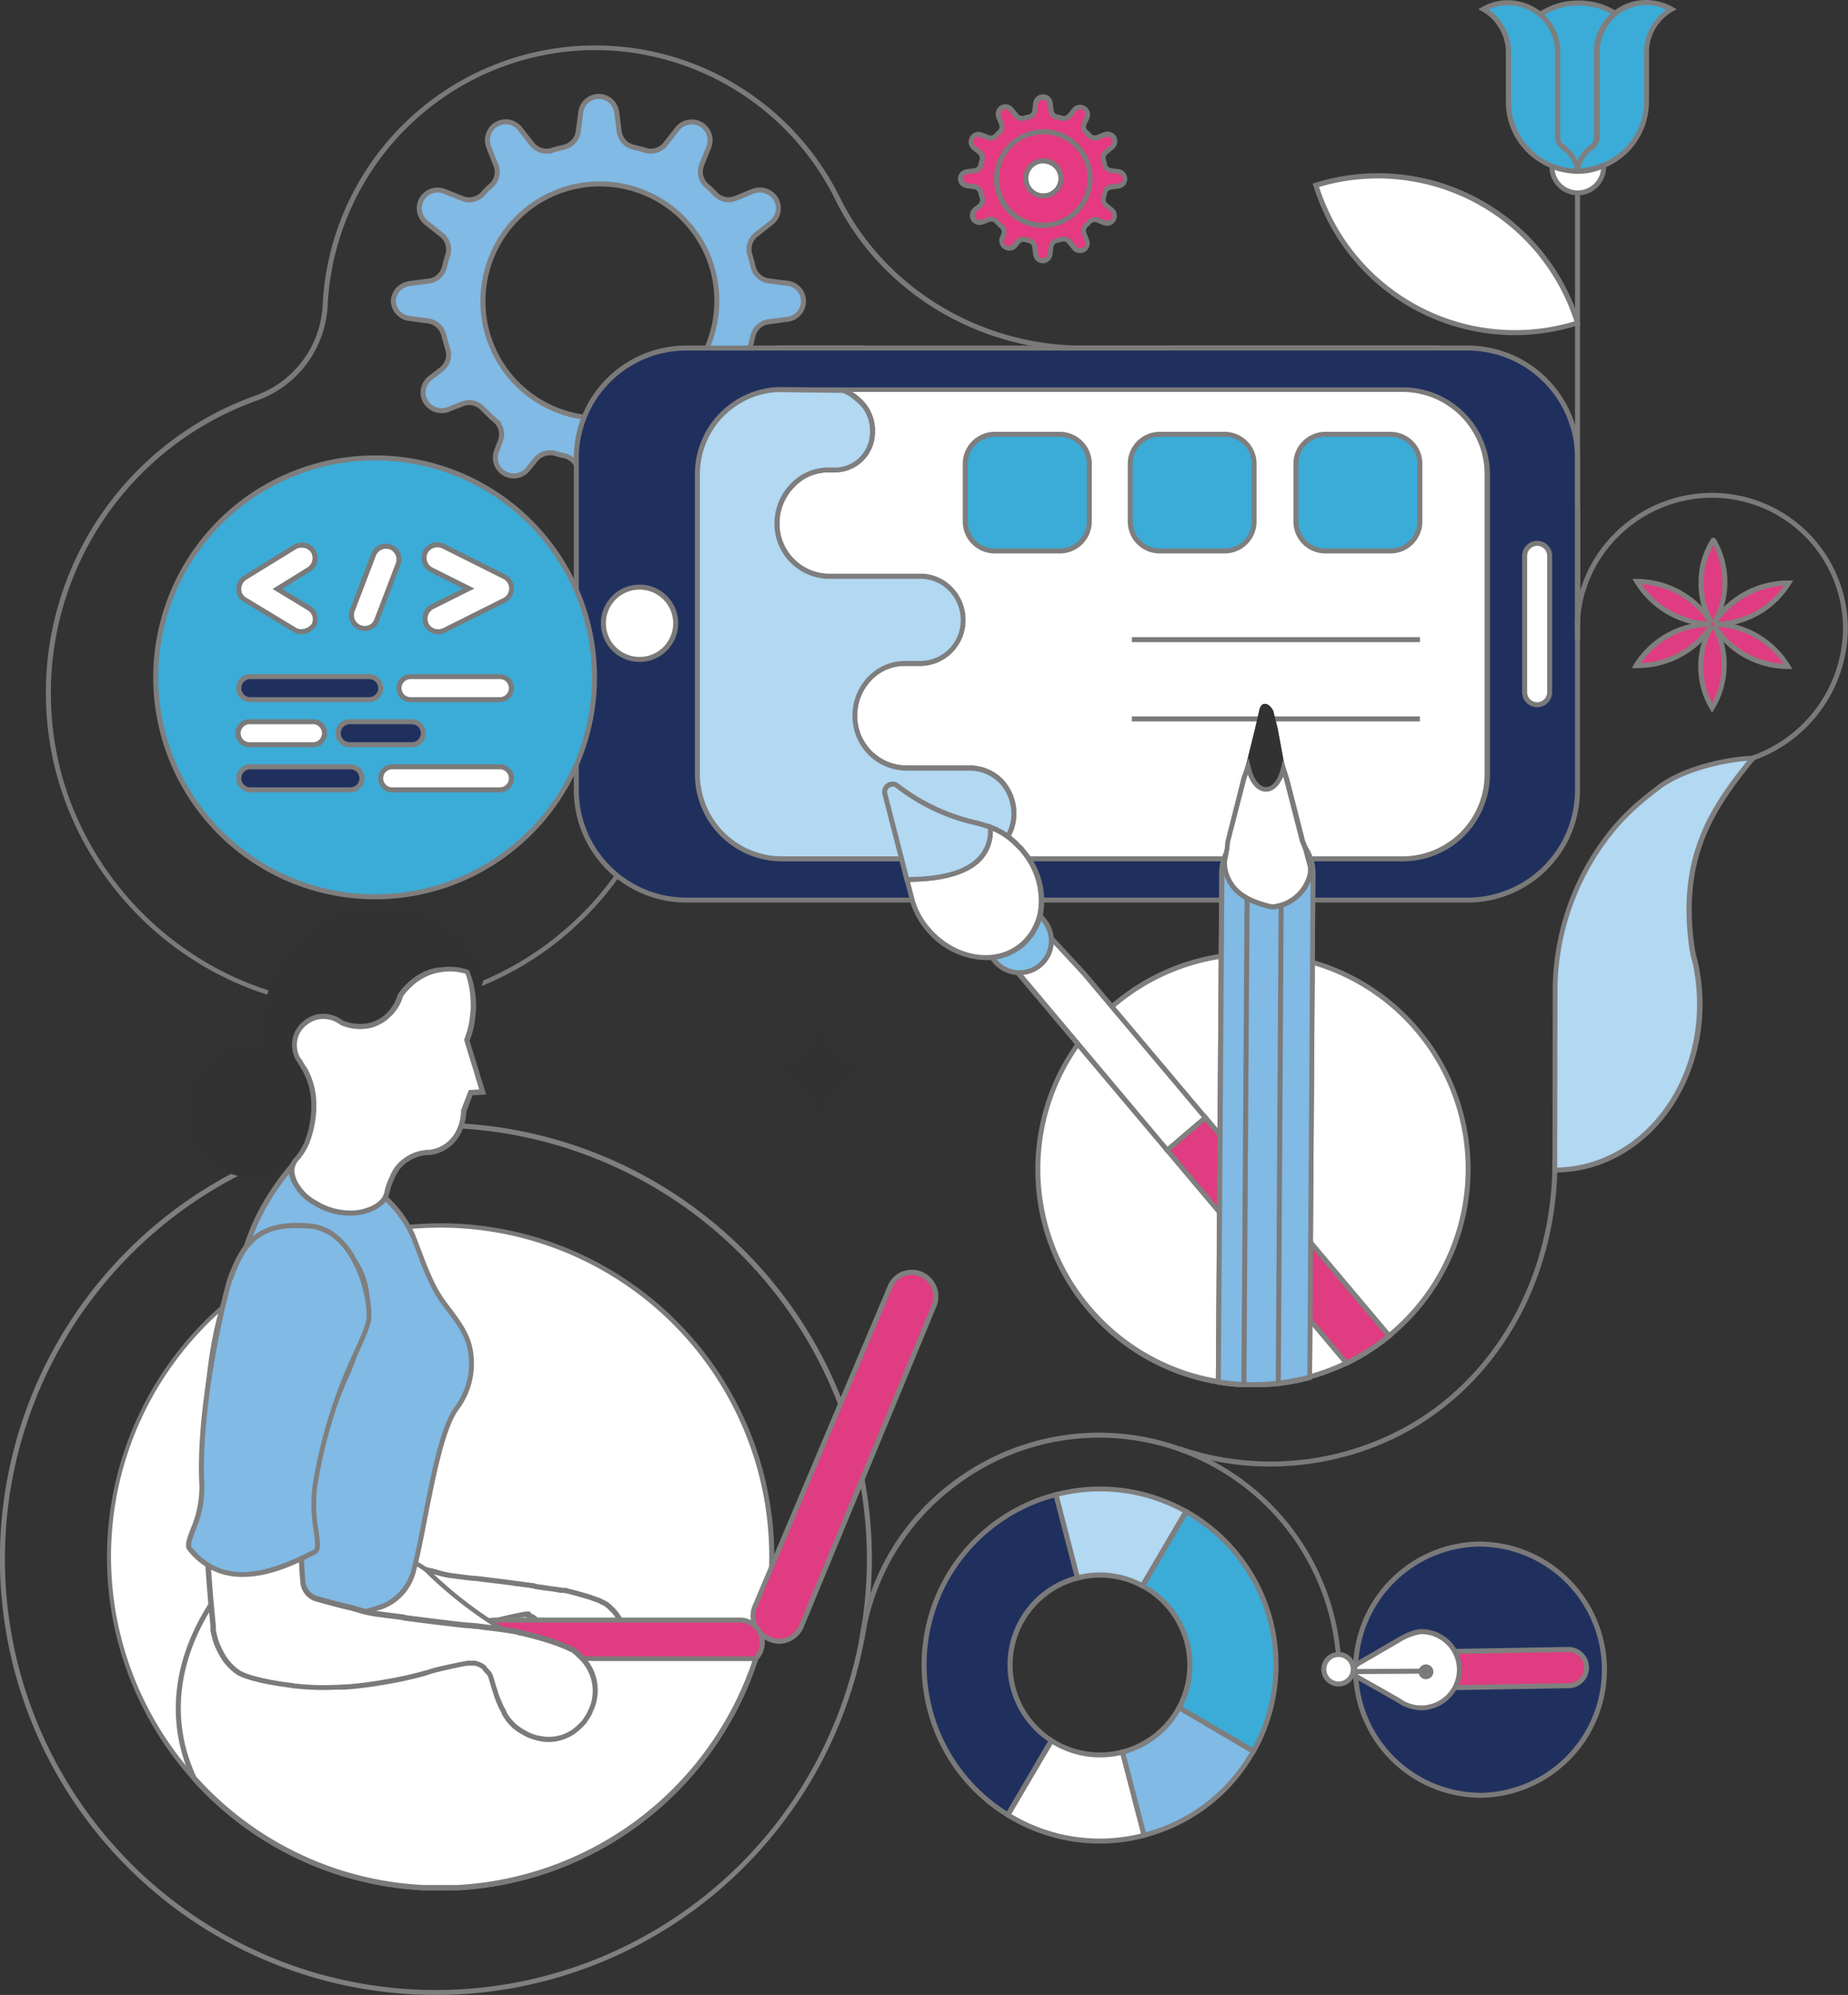 <?xml version="1.0" encoding="UTF-8"?> <svg xmlns="http://www.w3.org/2000/svg" id="Layer_1" data-name="Layer 1" viewBox="0 0 369.14 398.37"><rect x="0" y="0" width="369.14" height="398.37" fill="#333333" stroke="none"/><defs><style>.cls-1{fill:#807f7f;}.cls-2{fill:#7b7a7a;}.cls-13,.cls-3{fill:#80bae5;}.cls-3{stroke:#807f7f;stroke-miterlimit:10;}.cls-4{fill:#20305e;}.cls-5{fill:#fff;}.cls-6{fill:#b2d8f2;}.cls-7{fill:#7f7e7e;}.cls-8{fill:#3bacd7;}.cls-9{fill:#7c7b7c;}.cls-10{fill:#323232;}.cls-11{fill:#e03c81;}.cls-12{fill:#80807f;}.cls-14{fill:#80c0e9;}.cls-15{fill:#7c7a7b;}.cls-16{fill:#e53981;}</style></defs><path class="cls-1" d="M87.08,398.37a87.09,87.09,0,1,1,87.08-87.09A87.18,87.18,0,0,1,87.08,398.37Zm0-173.17a86.09,86.09,0,1,0,86.08,86.08A86.18,86.18,0,0,0,87.08,225.2Z"></path><path class="cls-2" d="M72.38,201.55c-1.1,0-2.21,0-3.31-.08-32.15-1.61-58.43-28.07-59.84-60.24A63,63,0,0,1,51,79,20.28,20.28,0,0,0,64.45,60.88,54.52,54.52,0,0,1,167.79,39.46C176.63,57.38,195.64,69,216.2,69h18.28l-4,25.68-65.17-2.51a54.64,54.64,0,0,1-33.74,24.47,63.09,63.09,0,0,1,3.4,14.12,66.47,66.47,0,0,1,.46,7.68,63.41,63.41,0,0,1-25.66,50.82A62.34,62.34,0,0,1,72.38,201.55ZM118.81,10A53.58,53.58,0,0,0,67.15,50a53.74,53.74,0,0,0-1.7,11,21.28,21.28,0,0,1-14.15,19,61.94,61.94,0,0,0-41.07,61.29c1.38,31.66,27.25,57.7,58.89,59.29a61.51,61.51,0,0,0,40.09-12.05A62.18,62.18,0,0,0,134,130.84a61.56,61.56,0,0,0-3.54-14.42l-.2-.54.56-.13a53.61,53.61,0,0,0,33.82-24.39l.16-.25,64.85,2.49L233.32,70H216.2c-20.94,0-40.29-11.8-49.31-30.06A53.65,53.65,0,0,0,118.81,10Z"></path><path class="cls-3" d="M157.4,56.6l-3.9-.52a3.69,3.69,0,0,1-3.07-2.81c-.19-.78-.39-1.62-.65-2.41a3.72,3.72,0,0,1,1.24-4l3.06-2.41a3.62,3.62,0,0,0,.91-4.69,3.75,3.75,0,0,0-4.56-1.57l-3.58,1.44a3.66,3.66,0,0,1-4-.91A14.63,14.63,0,0,0,141.05,37a3.74,3.74,0,0,1-.91-4.05l1.43-3.57a3.66,3.66,0,0,0-6.25-3.66l-2.41,3.07a3.73,3.73,0,0,1-4,1.23c-.78-.26-1.63-.45-2.41-.64a3.71,3.71,0,0,1-2.8-3.07l-.52-3.91a3.61,3.61,0,0,0-7.16,0l-.53,3.91a3.69,3.69,0,0,1-2.8,3.07c-.79.19-1.63.38-2.41.64a3.74,3.74,0,0,1-4-1.23l-2.41-3.07a3.64,3.64,0,0,0-4.69-.91,3.77,3.77,0,0,0-1.56,4.57l1.43,3.57A3.66,3.66,0,0,1,98.18,37a13.93,13.93,0,0,0-1.76,1.76,3.74,3.74,0,0,1-4,.91L88.8,38.22a3.68,3.68,0,0,0-4.57,1.57,3.62,3.62,0,0,0-.48,1.8,3.72,3.72,0,0,0,1.4,2.89l3.06,2.41a3.74,3.74,0,0,1,1.24,4c-.27.79-.46,1.63-.65,2.41a3.71,3.71,0,0,1-3.06,2.81l-3.92.52A3.73,3.73,0,0,0,78.57,60a3.63,3.63,0,0,0,3.12,3.58l3.92.52A3.77,3.77,0,0,1,88.67,67c.26,1,.51,1.82.78,2.74a3.71,3.71,0,0,1-1.24,4l-2.28,1.76A3.62,3.62,0,0,0,85,80.18,3.8,3.8,0,0,0,88.24,82a3.7,3.7,0,0,0,1.34-.25l2.8-1.11a3.63,3.63,0,0,1,4,.91c.85.85,1.63,1.63,2.54,2.41a3.65,3.65,0,0,1,1,4.17L99.22,90a3.66,3.66,0,0,0,6.26,3.65L107,91.78a3.77,3.77,0,0,1,3.92-1.24,13.83,13.83,0,0,0,1.82.46,3.7,3.7,0,0,1,2.8,3.06L116,98a3.57,3.57,0,0,0,3.57,3.13A3.63,3.63,0,0,0,123.2,98l.52-3.91a3.69,3.69,0,0,1,2.8-3.06c.78-.2,1.63-.39,2.41-.65a3.74,3.74,0,0,1,4,1.24l2.41,3.06a3.64,3.64,0,0,0,4.69.91A3.77,3.77,0,0,0,141.57,91l-1.43-3.58a3.69,3.69,0,0,1,.91-4,15.39,15.39,0,0,0,1.76-1.76,3.73,3.73,0,0,1,4-.92l3.58,1.44a3.1,3.1,0,0,0,.4.13,3.65,3.65,0,0,0,3.25-6.39L151,73.47a3.72,3.72,0,0,1-1.24-4c.26-.78.46-1.63.65-2.41a3.68,3.68,0,0,1,3.07-2.8l3.9-.52a3.62,3.62,0,0,0,0-7.17Zm-23.32,22a23.3,23.3,0,0,1-37.6-18.88A23.36,23.36,0,1,1,139.93,72,24.19,24.19,0,0,1,134.08,78.61Z"></path><rect class="cls-4" x="160" y="24.62" width="110.23" height="199.99" rx="21.94" transform="translate(339.73 -90.51) rotate(90)"></rect><path class="cls-2" d="M293.18,180.23H137.06a22.47,22.47,0,0,1-22.44-22.44V91.43A22.47,22.47,0,0,1,137.06,69H293.18a22.46,22.46,0,0,1,22.43,22.44v66.36A22.46,22.46,0,0,1,293.18,180.23ZM137.06,70a21.47,21.47,0,0,0-21.44,21.44v66.36a21.47,21.47,0,0,0,21.44,21.44H293.18a21.46,21.46,0,0,0,21.43-21.44V91.43A21.46,21.46,0,0,0,293.18,70Z"></path><path class="cls-5" d="M297.05,94.64v59.94a16.89,16.89,0,0,1-16.87,16.88H193.67a9,9,0,0,0,8.85-9.1A9.52,9.52,0,0,0,200,156a8.84,8.84,0,0,0-6.25-2.66H181a10.4,10.4,0,0,1-10.22-10.51,10.72,10.72,0,0,1,2.94-7.37,9.71,9.71,0,0,1,7.18-3.05h3.05a8.57,8.57,0,0,0,8.45-8.7,8.78,8.78,0,0,0-2.51-6.15,8.32,8.32,0,0,0-6-2.54H165.51a10.48,10.48,0,0,1-10.31-10.63A10.86,10.86,0,0,1,158.25,97a9.78,9.78,0,0,1,7.26-3.13h1.39a7.47,7.47,0,0,0,7.37-7.57,8,8,0,0,0-2-5.66c-1-1-2.53-2.38-4-2.68l-13.11-.11c.34,0,.7,0,1.06,0h124A16.87,16.87,0,0,1,297.05,94.64Z"></path><path class="cls-2" d="M280.18,172H193.67v-1a8.49,8.49,0,0,0,8.35-8.6,9,9,0,0,0-2.37-6,8.28,8.28,0,0,0-5.88-2.5H181a10.88,10.88,0,0,1-10.72-11,11.2,11.2,0,0,1,3.08-7.72,10.3,10.3,0,0,1,7.54-3.2h3.05a8.08,8.08,0,0,0,7.95-8.2,8.31,8.31,0,0,0-2.37-5.8,7.81,7.81,0,0,0-5.63-2.39H165.51a11,11,0,0,1-10.81-11.13,11.31,11.31,0,0,1,3.19-7.81,10.26,10.26,0,0,1,7.62-3.29h1.39a7,7,0,0,0,6.87-7.07A7.49,7.49,0,0,0,171.9,81c-1.06-1-2.45-2.29-3.74-2.55l-13-.1,0-1c.35,0,.72,0,1.09,0h124a17.39,17.39,0,0,1,17.37,17.37v59.94A17.4,17.4,0,0,1,280.18,172Zm-82.36-1h82.36a16.4,16.4,0,0,0,16.37-16.38V94.64a16.39,16.39,0,0,0-16.37-16.37H170.25a14.3,14.3,0,0,1,2.35,2,8.52,8.52,0,0,1,2.17,6,8,8,0,0,1-7.87,8.07h-1.39a9.3,9.3,0,0,0-6.89,3,10.39,10.39,0,0,0-2.92,7.13,10,10,0,0,0,9.81,10.13h18.34a8.77,8.77,0,0,1,6.35,2.69,9.31,9.31,0,0,1,2.65,6.5,9.09,9.09,0,0,1-8.95,9.2h-3.05a9.2,9.2,0,0,0-6.82,2.89,10.21,10.21,0,0,0-2.8,7,9.88,9.88,0,0,0,9.72,10h12.82a9.31,9.31,0,0,1,6.6,2.81,10,10,0,0,1,2.65,6.68A9.64,9.64,0,0,1,197.82,171Z"></path><circle class="cls-5" cx="127.75" cy="124.46" r="7.22"></circle><path class="cls-2" d="M127.75,132.18a7.72,7.72,0,1,1,7.72-7.72A7.73,7.73,0,0,1,127.75,132.18Zm0-14.44a6.72,6.72,0,1,0,6.72,6.72A6.73,6.73,0,0,0,127.75,117.74Z"></path><path class="cls-6" d="M202.52,162.36a9,9,0,0,1-8.85,9.1H156.2a16.89,16.89,0,0,1-16.89-16.88V94.64A16.87,16.87,0,0,1,155.14,77.8l13.11.11c1.47.3,3,1.65,4,2.68a8,8,0,0,1,2,5.66,7.47,7.47,0,0,1-7.37,7.57h-1.39A9.78,9.78,0,0,0,158.25,97a10.86,10.86,0,0,0-3.05,7.47,10.48,10.48,0,0,0,10.31,10.63h18.34a8.32,8.32,0,0,1,6,2.54,8.78,8.78,0,0,1,2.51,6.15,8.57,8.57,0,0,1-8.45,8.7h-3.05a9.71,9.71,0,0,0-7.18,3.05,10.72,10.72,0,0,0-2.94,7.37A10.4,10.4,0,0,0,181,153.37h12.82A8.84,8.84,0,0,1,200,156,9.52,9.52,0,0,1,202.52,162.36Z"></path><path class="cls-7" d="M193.67,172H156.2a17.41,17.41,0,0,1-17.39-17.38V94.64a17.41,17.41,0,0,1,16.3-17.34l13.15.11a9.44,9.44,0,0,1,4.34,2.82,8.52,8.52,0,0,1,2.17,6,8,8,0,0,1-7.87,8.07h-1.39a9.3,9.3,0,0,0-6.89,3,10.39,10.39,0,0,0-2.92,7.13,10,10,0,0,0,9.81,10.13h18.34a8.77,8.77,0,0,1,6.35,2.69,9.31,9.31,0,0,1,2.65,6.5,9.09,9.09,0,0,1-8.95,9.2h-3.05a9.2,9.2,0,0,0-6.82,2.89,10.21,10.21,0,0,0-2.8,7,9.88,9.88,0,0,0,9.72,10h12.82a9.31,9.31,0,0,1,6.6,2.81,10,10,0,0,1,2.65,6.68A9.49,9.49,0,0,1,193.67,172ZM155.13,78.3a16.4,16.4,0,0,0-15.32,16.34v59.94A16.4,16.4,0,0,0,156.2,171h37.47a8.49,8.49,0,0,0,8.35-8.6,9,9,0,0,0-2.37-6,8.28,8.28,0,0,0-5.88-2.5H181a10.88,10.88,0,0,1-10.72-11,11.2,11.2,0,0,1,3.08-7.72,10.3,10.3,0,0,1,7.54-3.2h3.05a8.08,8.08,0,0,0,7.95-8.2,8.31,8.31,0,0,0-2.37-5.8,7.81,7.81,0,0,0-5.63-2.39H165.51a11,11,0,0,1-10.81-11.13,11.31,11.31,0,0,1,3.19-7.81,10.26,10.26,0,0,1,7.62-3.29h1.39a7,7,0,0,0,6.87-7.07A7.49,7.49,0,0,0,171.9,81c-1.06-1-2.45-2.29-3.74-2.55Z"></path><rect class="cls-8" x="226.49" y="85.98" width="23.29" height="24.79" rx="5.89" transform="translate(336.52 -139.77) rotate(90)"></rect><path class="cls-7" d="M244.65,110.52h-13a6.38,6.38,0,0,1-6.38-6.38V92.62a6.39,6.39,0,0,1,6.38-6.39h13A6.39,6.39,0,0,1,251,92.62v11.52A6.38,6.38,0,0,1,244.65,110.52Zm-13-23.29a5.39,5.39,0,0,0-5.38,5.39v11.52a5.38,5.38,0,0,0,5.38,5.38h13a5.38,5.38,0,0,0,5.38-5.38V92.62a5.39,5.39,0,0,0-5.38-5.39Z"></path><rect class="cls-8" x="193.55" y="85.98" width="23.29" height="24.79" rx="5.89" transform="translate(303.57 -106.82) rotate(90)"></rect><path class="cls-7" d="M211.7,110.52h-13a6.39,6.39,0,0,1-6.39-6.38V92.62a6.4,6.4,0,0,1,6.39-6.39h13a6.4,6.4,0,0,1,6.39,6.39v11.52A6.39,6.39,0,0,1,211.7,110.52Zm-13-23.29a5.4,5.4,0,0,0-5.39,5.39v11.52a5.39,5.39,0,0,0,5.39,5.38h13a5.39,5.39,0,0,0,5.39-5.38V92.62a5.4,5.4,0,0,0-5.39-5.39Z"></path><rect class="cls-8" x="259.58" y="85.98" width="23.29" height="24.79" rx="5.89" transform="translate(369.61 -172.85) rotate(90)"></rect><path class="cls-7" d="M277.74,110.52h-13a6.38,6.38,0,0,1-6.38-6.38V92.62a6.39,6.39,0,0,1,6.38-6.39h13a6.39,6.39,0,0,1,6.38,6.39v11.52A6.38,6.38,0,0,1,277.74,110.52Zm-13-23.29a5.39,5.39,0,0,0-5.38,5.39v11.52a5.38,5.38,0,0,0,5.38,5.38h13a5.38,5.38,0,0,0,5.38-5.38V92.62a5.39,5.39,0,0,0-5.38-5.39Z"></path><rect class="cls-5" x="290.94" y="122.11" width="32.21" height="5" rx="2.5" transform="translate(431.66 -182.44) rotate(90)"></rect><path class="cls-2" d="M307.05,141.22a3,3,0,0,1-3-3V111a3,3,0,0,1,6,0v27.22A3,3,0,0,1,307.05,141.22Zm0-32.22a2,2,0,0,0-2,2v27.22a2,2,0,0,0,4,0V111A2,2,0,0,0,307.05,109Z"></path><rect class="cls-2" x="226.09" y="127.23" width="57.53" height="1"></rect><rect class="cls-2" x="226.09" y="143.06" width="57.53" height="1"></rect><circle class="cls-8" cx="74.93" cy="135.26" r="43.82"></circle><path class="cls-7" d="M74.93,179.58a44.32,44.32,0,1,1,44.32-44.32A44.37,44.37,0,0,1,74.93,179.58Zm0-87.64a43.32,43.32,0,1,0,43.32,43.32A43.36,43.36,0,0,0,74.93,91.94Z"></path><path class="cls-5" d="M60.25,126.15a2.57,2.57,0,0,1-1.36-.36l-9.91-6a2.43,2.43,0,0,1-1.27-2.18A2.68,2.68,0,0,1,49,115.34l9.91-6.09a2.63,2.63,0,0,1,2.82,4.45l-6.28,3.91,6.28,3.82a2.55,2.55,0,0,1,.9,3.54A3.13,3.13,0,0,1,60.25,126.15Z"></path><path class="cls-2" d="M60.25,126.65a3.09,3.09,0,0,1-1.62-.43l-9.91-6a2.94,2.94,0,0,1-1.51-2.61,3.2,3.2,0,0,1,1.49-2.69l9.93-6.1A3.13,3.13,0,0,1,62,114.11l-5.6,3.49L62,121A3.06,3.06,0,0,1,63,125.23,3.68,3.68,0,0,1,60.25,126.65Zm0-17.28a2.31,2.31,0,0,0-1.15.31l-9.9,6.08a2.2,2.2,0,0,0-1,1.85,1.93,1.93,0,0,0,1,1.74l9.93,6a2,2,0,0,0,1.1.29,2.71,2.71,0,0,0,2-1,2.08,2.08,0,0,0-.78-2.78l-7-4.25,7-4.33a2.22,2.22,0,0,0,.65-3A2.18,2.18,0,0,0,60.29,109.37Z"></path><path class="cls-5" d="M87.52,126.15a2.63,2.63,0,0,1-2.37-1.45,2.73,2.73,0,0,1,1.19-3.55l7.27-3.63-7.46-3.73a2.64,2.64,0,1,1,2.37-4.72l12.18,6.09a2.65,2.65,0,0,1,0,4.72l-12,6A2.85,2.85,0,0,1,87.52,126.15Z"></path><path class="cls-2" d="M87.52,126.65a3.11,3.11,0,0,1-2.81-1.73,3.21,3.21,0,0,1,1.38-4.2l6.4-3.2-6.56-3.28a3.14,3.14,0,0,1,2.8-5.63l12.19,6.1a3.15,3.15,0,0,1,0,5.62l-12,6A3.34,3.34,0,0,1,87.52,126.65Zm-.18-17.35a2.13,2.13,0,0,0-1.92,1.17,2.16,2.16,0,0,0,1,2.88l8.34,4.17-8.16,4.08a2.22,2.22,0,0,0-1,2.88,2.13,2.13,0,0,0,1.92,1.17,2.25,2.25,0,0,0,1-.22l12-6a2.11,2.11,0,0,0,1.18-1.91,2.13,2.13,0,0,0-1.18-1.92l-12.18-6.09A2.3,2.3,0,0,0,87.34,109.3Z"></path><path class="cls-5" d="M72.79,125.52a3,3,0,0,1-.91-.19A2.66,2.66,0,0,1,70.34,122l4.27-11.18a2.62,2.62,0,0,1,4.91,1.82l-4.27,11.18A2.55,2.55,0,0,1,72.79,125.52Z"></path><path class="cls-2" d="M72.79,126a3.61,3.61,0,0,1-1.06-.21,3.17,3.17,0,0,1-1.86-4l4.27-11.2A3.12,3.12,0,0,1,80,112.77L75.71,124A3,3,0,0,1,72.79,126Zm4.3-16.42a2.16,2.16,0,0,0-2,1.38l-4.27,11.17a2.17,2.17,0,0,0,1.26,2.72,2.57,2.57,0,0,0,.72.15,2,2,0,0,0,2-1.39l4.28-11.2a2.17,2.17,0,0,0-1.26-2.72A2.43,2.43,0,0,0,77.09,109.6Z"></path><rect class="cls-4" x="47.71" y="135.11" width="28.33" height="4.6" rx="2.3"></rect><path class="cls-7" d="M73.75,140.21H50a2.8,2.8,0,0,1,0-5.6H73.75a2.8,2.8,0,0,1,0,5.6ZM50,135.61a1.8,1.8,0,1,0,0,3.6H73.75a1.8,1.8,0,0,0,0-3.6Z"></path><rect class="cls-5" x="47.71" y="144.12" width="16.97" height="4.6" rx="2.3"></rect><path class="cls-2" d="M62.38,149.21H50a2.8,2.8,0,1,1,0-5.59H62.38a2.8,2.8,0,1,1,0,5.59ZM50,144.62a1.8,1.8,0,1,0,0,3.59H62.38a1.8,1.8,0,1,0,0-3.59Z"></path><rect class="cls-4" x="67.72" y="144.12" width="16.97" height="4.6" rx="2.3"></rect><path class="cls-7" d="M82.4,149.21H70a2.8,2.8,0,1,1,0-5.59H82.4a2.8,2.8,0,0,1,0,5.59ZM70,144.62a1.8,1.8,0,1,0,0,3.59H82.4a1.8,1.8,0,0,0,0-3.59Z"></path><rect class="cls-4" x="47.71" y="153.12" width="24.63" height="4.6" rx="2.3"></rect><path class="cls-7" d="M70,158.22H50a2.8,2.8,0,0,1,0-5.6H70a2.8,2.8,0,0,1,0,5.6Zm-20-4.6a1.8,1.8,0,1,0,0,3.6H70a1.8,1.8,0,1,0,0-3.6Z"></path><rect class="cls-5" x="76.04" y="153.12" width="26.11" height="4.6" rx="2.3"></rect><path class="cls-2" d="M99.85,158.22H78.34a2.8,2.8,0,0,1,0-5.6H99.85a2.8,2.8,0,1,1,0,5.6Zm-21.51-4.6a1.8,1.8,0,1,0,0,3.6H99.85a1.8,1.8,0,0,0,0-3.6Z"></path><rect class="cls-5" x="79.73" y="135.11" width="22.42" height="4.6" rx="2.3"></rect><path class="cls-2" d="M99.85,140.21H82a2.8,2.8,0,1,1,0-5.6H99.85a2.8,2.8,0,1,1,0,5.6ZM82,135.61a1.8,1.8,0,1,0,0,3.6H99.85a1.8,1.8,0,0,0,0-3.6Z"></path><path class="cls-5" d="M265.68,43.91A41.64,41.64,0,0,0,315.11,64.5a39.66,39.66,0,0,0-2.84-6.9A41.65,41.65,0,0,0,262.83,37,47.39,47.39,0,0,0,265.68,43.91Z"></path><path class="cls-9" d="M302.6,66.93a42.1,42.1,0,0,1-37.37-22.79h0a47.64,47.64,0,0,1-2.87-7l-.16-.48.48-.15a42.23,42.23,0,0,1,52.91,27.81l.14.48-.47.15A42.43,42.43,0,0,1,302.6,66.93ZM263.47,37.34a46.34,46.34,0,0,0,2.65,6.34h0a41.07,41.07,0,0,0,48.37,20.49,41.29,41.29,0,0,0-51-26.83Z"></path><ellipse class="cls-10" cx="50.11" cy="221.82" rx="12.78" ry="13.24"></ellipse><path class="cls-5" d="M21.83,310.82A66.17,66.17,0,0,0,84.59,376.9l.5,0,1.24,0c.56,0,1.11,0,1.67,0,.93,0,1.86,0,2.78-.06l.62,0a66.17,66.17,0,1,0-69.57-66.08Z"></path><path class="cls-2" d="M88,377.49l-1.69,0h-.13l-1.12,0a3.4,3.4,0,0,1-.44,0,66.65,66.65,0,1,1,66.82-46.07,66.94,66.94,0,0,1-60,46.06l-.62,0C89.87,377.48,88.93,377.49,88,377.49Zm0-132.34a65.67,65.67,0,0,0-3.39,131.26l.48,0,1.11,0h.14c1.49,0,3,0,4.41,0l.62,0A66,66,0,0,0,150.49,331,65.69,65.69,0,0,0,88,245.15Z"></path><path class="cls-5" d="M124,330.57c-.08.23-.23.38-.31.6s-.22.38-.37.6a1.15,1.15,0,0,0-.23.3,1.21,1.21,0,0,1-.29.37l-.31.31a6.93,6.93,0,0,1-6.07,2.17,2.14,2.14,0,0,1-.69-.15,5.31,5.31,0,0,1-1.35-.44c-.21-.08-.44-.23-.67-.31a3.06,3.06,0,0,1-.68-.37l-.67-.46c-.08-.07-.22-.14-.3-.21l-.45-.46a3.51,3.51,0,0,1-.45-.52,1.18,1.18,0,0,1-.23-.31,1.57,1.57,0,0,1-.37-.6c-.15-.22-.23-.44-.38-.67s-.22-.45-.37-.68-.23-.44-.3-.67a17.38,17.38,0,0,1-.9-2.26,1.92,1.92,0,0,1-.15-.52,9.68,9.68,0,0,1-.38-1.42,3.26,3.26,0,0,0-.37-.68c-.08-.08-.75-.83-.83-.9a3.39,3.39,0,0,0-1.79-.75,2.56,2.56,0,0,0,1-.18.75.75,0,0,1-.21,0H105c-.23,0-4.28.83-5.56,1.21a6.79,6.79,0,0,1-1.2.3c-1.5.44-2.92.75-4.43,1.12-.07,0-.15.07-.3.07s-.15.08-.3.08a32.08,32.08,0,0,1-4,.67,39.6,39.6,0,0,1-4.2.46c-.37,0-.75.08-1.2.08-2.18.06-4.28,0-6.46-.15h-.52c-.3,0-.6-.08-.9-.08,0,0-5.4-.68-7.73-1.95A7.93,7.93,0,0,1,65.41,321a8.61,8.61,0,0,1-.83-1.95,14.21,14.21,0,0,1-.37-1.73v-.75C62.7,302.05,61.5,277,66.45,263.84a11.35,11.35,0,0,1,3.6-7.31,11.21,11.21,0,0,1,18.7,6.56,13,13,0,0,1,.15,1.72,4.69,4.69,0,0,1-.08,1.06c-.15.75-.3,1.58-.52,2.47A39.87,39.87,0,0,1,85.9,276c-.23.45-.76,1.72-1,2.18-3.38,8.18-6.6,16.66-6.6,26.12,0,1.72.07,3.6.22,5.4a3,3,0,0,0,2,2.56s4.05,1.12,5.48,1.41a31.43,31.43,0,0,0,4.12,1c1.35.16,2.78.38,4.21.53h.52c2.85.38,5.7.67,8.26,1.05.82.08,1.65.23,2.4.3.3.07.67.07,1,.15l.44.13h0c.8.11,1.53.21,2.16.32,1.35.15,2.4.37,3.15.44H113c.08,0,.16,0,.16.08s2.54.6,4.87,1.35c.38.15.68.23,1.06.38a5.44,5.44,0,0,1,1.2.52,4.72,4.72,0,0,1,.6.31,1.84,1.84,0,0,1,.45.29c.07.08.3.23.37.3l.37.38A8,8,0,0,1,124,330.57Z"></path><path class="cls-2" d="M117.35,335.49a7.41,7.41,0,0,1-1-.07,2.67,2.67,0,0,1-.77-.17,5.67,5.67,0,0,1-1.41-.47l-.33-.15a1.85,1.85,0,0,0-.29-.13,3.88,3.88,0,0,1-.79-.43l-.68-.46-.14-.11a1.06,1.06,0,0,1-.23-.17l-.46-.46a3.83,3.83,0,0,1-.5-.6.74.74,0,0,1-.22-.28,2.18,2.18,0,0,1-.42-.67c-.07-.11-.13-.23-.19-.34s-.09-.19-.15-.29a2,2,0,0,1-.21-.38,3.09,3.09,0,0,0-.17-.29l0-.11a2.06,2.06,0,0,0-.12-.26,3.89,3.89,0,0,1-.19-.42,16.59,16.59,0,0,1-.89-2.26l0-.13a1.66,1.66,0,0,1-.12-.45,8.78,8.78,0,0,1-.38-1.45,4.32,4.32,0,0,0-.3-.47l-.35-.38-.41-.45A3.09,3.09,0,0,0,105,323v-.14c-.56.09-4.18.83-5.35,1.18a7.49,7.49,0,0,1-1.26.31c-1,.31-2.12.57-3.17.82l-1.23.29h0a.92.92,0,0,1-.3.08,1.07,1.07,0,0,1-.31.08,32.09,32.09,0,0,1-4,.67,40.6,40.6,0,0,1-4.22.46c-.19,0-.36,0-.53,0a5.12,5.12,0,0,1-.7.05,63.42,63.42,0,0,1-6.49-.16h-.49a4.4,4.4,0,0,1-.51-.05l-.39,0c-.29,0-5.59-.71-8-2a8.49,8.49,0,0,1-3-3.42,9,9,0,0,1-.83-1.95l0-.09a16.35,16.35,0,0,1-.39-1.83v-.81c-.89-8.57-3.37-37.81,2.25-52.8a11.77,11.77,0,0,1,11.68-10.68,11.67,11.67,0,0,1,11.6,10,12.15,12.15,0,0,1,.16,1.79,5.13,5.13,0,0,1-.09,1.16l-.09.49c-.13.62-.26,1.29-.43,2a40.3,40.3,0,0,1-2.44,7.76c-.12.24-.32.68-.51,1.12s-.36.84-.48,1.06c-3.44,8.35-6.54,16.63-6.54,25.9,0,1.72.07,3.57.21,5.36a2.52,2.52,0,0,0,1.7,2.12s4,1.12,5.42,1.41c.43.1.86.22,1.31.35a17.84,17.84,0,0,0,2.77.62c.59.06,1.2.15,1.82.23.78.1,1.58.21,2.38.29h.47l3.59.44c1.64.2,3.24.39,4.75.62.38,0,.8.09,1.21.15s.78.11,1.15.14l.5.08a4.44,4.44,0,0,1,.56.08l.48.15h0c.81.1,1.5.2,2.09.3s1.37.19,1.93.27.85.14,1.19.17H113a.7.7,0,0,1,.44.13c.62.15,2.77.69,4.75,1.32.21.09.37.14.54.2l.54.19a6,6,0,0,1,1.23.54,2.93,2.93,0,0,1,.47.23l.14.08a3,3,0,0,1,.59.39l.15.12.22.18.37.37a8.56,8.56,0,0,1,2,9.93,2.23,2.23,0,0,1-.19.38,1,1,0,0,0-.11.19l0,.12a2.63,2.63,0,0,0-.16.26c-.07.11-.13.22-.22.34a1.14,1.14,0,0,0-.19.25,1.77,1.77,0,0,1-.39.5l-.3.3A7.45,7.45,0,0,1,117.35,335.49Zm-7.14-6,.19.35a2.34,2.34,0,0,0,.15.27c.08.13.15.26.21.38a2.69,2.69,0,0,0,.16.29l.07.12a1.14,1.14,0,0,0,.23.4l.11.14a.55.55,0,0,0,.13.17,4.11,4.11,0,0,0,.45.53l.46.45a1.89,1.89,0,0,1,.29.22c.16.09.39.25.61.4a3.13,3.13,0,0,0,.55.31,2.53,2.53,0,0,1,.42.18,1.51,1.51,0,0,0,.26.12,4.88,4.88,0,0,0,1.27.43,2.57,2.57,0,0,0,.6.15,6.52,6.52,0,0,0,5.71-2l.31-.31a1.08,1.08,0,0,0,.21-.24,1.53,1.53,0,0,1,.32-.43,1.45,1.45,0,0,1,.11-.22l.16-.26c.06-.13.12-.23.17-.32a.85.85,0,0,0,.11-.21l0-.06a7.57,7.57,0,0,0-1.79-8.81l-.37-.37-.12-.1a1.37,1.37,0,0,1-.27-.23l-.31-.18-.19-.1a1.8,1.8,0,0,0-.34-.17l-.11-.05a5.31,5.31,0,0,0-1.09-.48l-.52-.19-.56-.2c-2.25-.72-4.78-1.32-4.81-1.33l-.48-.06h-.23c-.4,0-.82-.1-1.3-.18s-1.18-.19-1.9-.27-1.38-.21-2.17-.31l-.22-.07-.3-.09c-.14,0-.28,0-.43-.06a3.16,3.16,0,0,1-.55-.09c-.31,0-.71-.07-1.13-.13s-.79-.11-1.19-.15c-1.52-.23-3.12-.42-4.75-.62-1.17-.14-2.35-.28-3.54-.44h-.45c-.86-.09-1.67-.2-2.46-.3l-1.8-.23a17.55,17.55,0,0,1-2.93-.65c-.43-.12-.85-.24-1.26-.34-1.41-.29-5.33-1.37-5.49-1.42a3.57,3.57,0,0,1-2.4-3c-.15-1.84-.22-3.72-.22-5.46,0-9.45,3.14-17.84,6.63-26.31.13-.25.3-.65.48-1.05s.4-.93.52-1.16a39.39,39.39,0,0,0,2.36-7.54c.17-.71.3-1.37.42-2l.1-.5a4.21,4.21,0,0,0,.07-1,11.12,11.12,0,0,0-.15-1.65,10.71,10.71,0,0,0-17.87-6.26,10.89,10.89,0,0,0-3.43,7l0,.13c-5.57,14.77-3.1,43.88-2.21,52.46v.8c.06.44.21,1,.35,1.61l0,.05a8.39,8.39,0,0,0,.75,1.75,7.69,7.69,0,0,0,2.66,3.06c2.23,1.22,7.51,1.89,7.56,1.89l.45,0a2.58,2.58,0,0,0,.39,0h.52c2.39.16,4.43.21,6.44.15a5.73,5.73,0,0,0,.63,0c.2,0,.4,0,.59,0a40.17,40.17,0,0,0,4.12-.45,30.4,30.4,0,0,0,4-.67h.11a.68.68,0,0,1,.3-.08l.22-.07,1.2-.29c1.08-.25,2.1-.49,3.17-.81a6.23,6.23,0,0,0,1.17-.29c1.17-.35,5.37-1.24,5.73-1.24h.85l.11.37a3.77,3.77,0,0,1,1.16.66c.07.06.27.28.47.5l.38.43a3.31,3.31,0,0,1,.49.87,12.69,12.69,0,0,0,.38,1.42l0,.16a1.3,1.3,0,0,0,.06.19l.07.17a15.81,15.81,0,0,0,.86,2.2,2.23,2.23,0,0,0,.16.34A2.41,2.41,0,0,1,110.21,329.52Z"></path><path class="cls-11" d="M184,254.43h0a4.83,4.83,0,0,1,2.62,6.3l-26.49,64a4.79,4.79,0,0,1-6.68,2.4l-.45-.23a4.88,4.88,0,0,1-2.18-6.08l26.95-63.72A4.72,4.72,0,0,1,184,254.43Z"></path><path class="cls-12" d="M155.63,328.24a5.2,5.2,0,0,1-2.47-.64l-.44-.22a5.38,5.38,0,0,1-2.41-6.71l26.95-63.73A5.16,5.16,0,0,1,180,254a5.35,5.35,0,0,1,4.12-.06h0a5.34,5.34,0,0,1,2.91,7l-26.5,64a5.4,5.4,0,0,1-3.19,3A5.15,5.15,0,0,1,155.63,328.24Zm26.5-73.66a4.28,4.28,0,0,0-1.72.36,4.23,4.23,0,0,0-2.23,2.37l-27,63.74a4.4,4.4,0,0,0,2,5.45l.43.21a4.18,4.18,0,0,0,3.4.29,4.4,4.4,0,0,0,2.6-2.44l26.49-64a4.33,4.33,0,0,0-2.35-5.65h0A4.41,4.41,0,0,0,182.13,254.58Z"></path><path class="cls-11" d="M98.91,332.49h48.86a4.52,4.52,0,0,0,4.5-4.51h0a4.51,4.51,0,0,0-4.5-4.5H98.91A4.52,4.52,0,0,0,94.4,328h0A4.52,4.52,0,0,0,98.91,332.49Z"></path><path class="cls-12" d="M147.77,333H98.91a5,5,0,1,1,0-10h48.86a5,5,0,0,1,0,10Zm-48.86-9a4,4,0,1,0,0,8h48.86a4,4,0,0,0,0-8Z"></path><path class="cls-5" d="M38.77,355A66,66,0,0,0,84.59,376.9l.5,0,1.24,0h2.22c.73,0,1.48,0,2.23,0l.62,0A66.19,66.19,0,0,0,151,331.18H119a29,29,0,0,1-8-1.18,40.39,40.39,0,0,1-7.64-3.1,21.26,21.26,0,0,1-2.18-1.12,83.86,83.86,0,0,1-15.39-11.71,8.81,8.81,0,0,0-3-2,2.57,2.57,0,0,0-.82-.37,4.77,4.77,0,0,0-1-.3l-1.43-.23a9.07,9.07,0,0,0-2,0L52,313.09a10.19,10.19,0,0,0-2.1.38c-.08,0-.15.07-.23.07a6,6,0,0,0-2,.83,11.36,11.36,0,0,0-3.52,3.08C34.16,331,33.74,344.3,38.77,355Z"></path><path class="cls-2" d="M88.55,377.48l-2.37,0-1.12,0h-.44a66.23,66.23,0,0,1-46.23-22l-.08-.12c-5.67-12.11-3.76-25.64,5.4-38.09a11.88,11.88,0,0,1,3.68-3.22,6.42,6.42,0,0,1,2.18-.88,1,1,0,0,1,.22-.08,9.84,9.84,0,0,1,1.94-.36l.21,0,25.61-2a8.69,8.69,0,0,1,2,0l1.46.23a5.7,5.7,0,0,1,1.06.32,3.09,3.09,0,0,1,.89.4,9.36,9.36,0,0,1,3.12,2.12,82.8,82.8,0,0,0,15.29,11.63l.44.25a15.35,15.35,0,0,0,1.67.84,39.41,39.41,0,0,0,7.59,3.08,28.61,28.61,0,0,0,7.84,1.17h32.7l-.21.65a66.94,66.94,0,0,1-60,46.06l-.73,0C90,377.46,89.25,377.48,88.55,377.48ZM39.19,354.76a65.18,65.18,0,0,0,45.42,21.65l.48,0,1.11,0,2.35,0c.69,0,1.4,0,2.11,0l.71,0a66,66,0,0,0,58.91-44.72H119a29.79,29.79,0,0,1-8.11-1.2,41.65,41.65,0,0,1-7.74-3.14,16.73,16.73,0,0,1-1.74-.88l-.44-.25a83.83,83.83,0,0,1-15.5-11.78,8.16,8.16,0,0,0-2.84-1.93l-.1-.05a2,2,0,0,0-.65-.3l-.1,0a3.72,3.72,0,0,0-.82-.25c-.48-.09-.92-.16-1.45-.24a8.52,8.52,0,0,0-1.82,0l-25.79,2a8.59,8.59,0,0,0-1.79.33L50,314a.83.83,0,0,1-.3.07,5.49,5.49,0,0,0-1.77.75,10.62,10.62,0,0,0-3.38,3C35.6,329.87,33.71,343,39.19,354.76Z"></path><path class="cls-13" d="M91.37,281c-4.12,5.26-6.23,22.9-8.7,32.5a10.71,10.71,0,0,1-2.1,4.21,9.71,9.71,0,0,1-.83.9,10.35,10.35,0,0,1-3.53,2.25c-4.35,1.57-11.56,2.93-22.44,1.72a9.44,9.44,0,0,1-5.1-2.17,10.64,10.64,0,0,1-3.91-7.73c-1-16.37-2-52,7-70,2.33-4.73,9.31-15.16,14.49-15.16,2.93,0,5.63,7.66,9.08,10.28L76.66,239a23,23,0,0,1,5.56,7.28c1.8,4.05,3.22,9.61,6.38,13.89,2.32,3.15,5,6.08,5.48,10.35A14.76,14.76,0,0,1,91.37,281Z"></path><path class="cls-1" d="M61.72,323.54a71.45,71.45,0,0,1-8-.46,9.92,9.92,0,0,1-5.38-2.29,11.23,11.23,0,0,1-4.08-8.09c-1-15-2.2-51.81,7-70.2,2.38-4.83,9.44-15.44,14.93-15.44,1.92,0,3.5,2.44,5.33,5.26a21.75,21.75,0,0,0,4,5.13L77,238.59A23.49,23.49,0,0,1,82.67,246c.55,1.23,1,2.57,1.58,4,1.21,3.22,2.58,6.87,4.75,9.81.33.45.67.89,1,1.34,2,2.68,4.16,5.46,4.56,9.26a15.32,15.32,0,0,1-2.8,10.87h0c-2.8,3.56-4.71,13.28-6.39,21.86-.75,3.86-1.47,7.52-2.23,10.46A11,11,0,0,1,81,318a10.08,10.08,0,0,1-.84.93,10.59,10.59,0,0,1-3.72,2.37A42.88,42.88,0,0,1,61.72,323.54Zm4.51-95.48c-4.69,0-11.56,9.86-14,14.88-9.13,18.18-7.88,54.8-6.93,69.7A10.17,10.17,0,0,0,49,320a9,9,0,0,0,4.85,2.07c11.1,1.22,18.2-.25,22.21-1.7a9.63,9.63,0,0,0,3.35-2.14,11.28,11.28,0,0,0,.78-.84,10.23,10.23,0,0,0,2-4c.75-2.92,1.47-6.56,2.22-10.42,1.79-9.11,3.64-18.53,6.58-22.28h0a14.35,14.35,0,0,0,2.6-10.15c-.37-3.52-2.31-6.06-4.37-8.76l-1-1.35c-2.25-3.05-3.64-6.77-4.87-10-.53-1.41-1-2.74-1.56-3.94a22.68,22.68,0,0,0-5.43-7.11L75,238.23c-1.56-1.19-2.93-3.31-4.27-5.37C69.19,230.5,67.61,228.06,66.23,228.06Z"></path><ellipse class="cls-10" cx="72.38" cy="209.32" rx="13.14" ry="21.47"></ellipse><path class="cls-5" d="M117.87,341.88c-.15.22-.23.52-.38.75s-.29.44-.45.67-.15.22-.22.37a1.75,1.75,0,0,1-.38.46c-.15.14-.22.3-.38.37a8.71,8.71,0,0,1-7.65,2.78c-.29-.08-.52-.08-.83-.15a13,13,0,0,1-1.64-.53,4.06,4.06,0,0,1-.83-.37c-.3-.15-.52-.3-.83-.45s-.52-.38-.82-.53-.22-.23-.37-.3a1.78,1.78,0,0,1-.6-.52l-.61-.6a2.3,2.3,0,0,0-.3-.37c-.15-.23-.3-.46-.52-.76s-.3-.53-.46-.82-.29-.54-.44-.83a6.34,6.34,0,0,1-.38-.83,19.59,19.59,0,0,1-1-2.77c-.07-.23-.15-.45-.23-.68-.29-1-.52-1.8-.52-1.8a2.71,2.71,0,0,0-.45-.9,14.1,14.1,0,0,1-1-1.13,4.26,4.26,0,0,0-1.85-.84l-.4,0h-.9c-.3,0-5.33,1.05-6.91,1.49l-1.42.46c-1.8.52-3.68,1-5.55,1.35-.16,0-.23.08-.38.08s-.22.07-.38.07c-1.65.3-3.3.6-5,.82s-3.53.46-5.26.53c-.52,0-1,.08-1.42.08a47.69,47.69,0,0,1-8-.23h-.3a.43.43,0,0,1-.3-.08c-.38-.07-.75-.07-1.13-.15,0,0-6.83-.82-9.68-2.39a10.61,10.61,0,0,1-3.6-4.06,14.34,14.34,0,0,1-1.06-2.4c-.22-.75-.37-1.43-.52-2.18v-.9c-1.87-18.08-3.38-49.46,2.78-65.9a14,14,0,0,1,14-12.84,14.08,14.08,0,0,1,13.89,11.94,10.19,10.19,0,0,1,.15,2.17,6.57,6.57,0,0,1-.08,1.29c-.15,1-.45,2-.67,3.14a49.49,49.49,0,0,1-3,9.54c-.23.52-1,2.18-1.2,2.7-4.2,10.2-8.18,20.79-8.18,32.65a64.91,64.91,0,0,0,.3,6.68A3.82,3.82,0,0,0,63,319.21s5,1.43,6.84,1.8A44.44,44.44,0,0,0,75,322.28c1.73.23,3.45.46,5.26.68a.49.49,0,0,1,.3.07c.14,0,.22,0,.3.08,3.52.45,7,.9,10.35,1.27,1.06.15,2.1.22,3.08.29a5.91,5.91,0,0,0,1.06.09c1.5.23,2.85.37,4,.53,1.72.22,3.08.45,3.89.59a.26.26,0,0,1,.23.08.27.27,0,0,1,.23.08.27.27,0,0,1,.22.07h.23c.07,0,.15.08.23.08s3.22.75,6.07,1.72c.46.15.91.3,1.28.46.53.21,1,.44,1.5.59a3.41,3.41,0,0,0,.83.38,3.17,3.17,0,0,1,.59.38c.16.15.38.29.54.44s.29.31.44.46A9.33,9.33,0,0,1,117.87,341.88Z"></path><path class="cls-2" d="M109.6,347.86a9,9,0,0,1-1.26-.09l-.41-.07-.47-.09-.17-.05a10.72,10.72,0,0,1-1.55-.5,2.6,2.6,0,0,1-.63-.27l-.22-.11-.44-.24-.39-.22a3.26,3.26,0,0,1-.48-.3,2.07,2.07,0,0,0-.35-.22,1.31,1.31,0,0,1-.32-.25l-.09-.08a2.15,2.15,0,0,1-.72-.63l-.58-.56-.13-.17a.9.9,0,0,0-.15-.19l-.07-.09c-.15-.22-.3-.44-.51-.73a8.24,8.24,0,0,1-.45-.79l0-.1c-.08-.17-.16-.3-.23-.44l-.22-.39c-.19-.39-.33-.68-.41-.9a19.86,19.86,0,0,1-1-2.8l-.22-.65c-.3-1.07-.53-1.81-.53-1.81a2,2,0,0,0-.37-.75,6.86,6.86,0,0,1-.94-1.08,3.66,3.66,0,0,0-1.52-.68H93.4c-.38,0-5.25,1.05-6.77,1.48-.46.13-.86.26-1.26.4l-.14.05c-1.72.49-3.6.95-5.62,1.36h-.09a1,1,0,0,1-.38.08,1.23,1.23,0,0,1-.38.07l-.48.1c-1.44.26-2.93.52-4.4.72-1.9.25-3.6.46-5.31.53-.27,0-.51,0-.74,0s-.47,0-.7,0a49.14,49.14,0,0,1-8.09-.23H58.8a1,1,0,0,1-.49-.1,3,3,0,0,0-.42-.05c-.21,0-.41-.05-.62-.09s-6.92-.85-9.82-2.44a10.91,10.91,0,0,1-3.79-4.25,14.49,14.49,0,0,1-1.1-2.48c-.25-.85-.41-1.58-.54-2.25v-1c-1.11-10.71-4.2-47.24,2.78-66a14.53,14.53,0,0,1,28.84-.87,10.38,10.38,0,0,1,.16,2.25,7,7,0,0,1-.09,1.39c-.09.57-.23,1.19-.38,1.84-.1.42-.2.86-.29,1.3a50.7,50.7,0,0,1-3,9.66l-.44,1c-.29.64-.61,1.37-.74,1.68-4.3,10.43-8.15,20.75-8.15,32.46a64.87,64.87,0,0,0,.3,6.63,3.33,3.33,0,0,0,2.22,2.81s5,1.41,6.77,1.78c.54.13,1.09.29,1.67.46a23.12,23.12,0,0,0,3.46.8l.1,0,5.16.66a.82.82,0,0,1,.39.08.61.61,0,0,1,.33.09c3.36.43,6.91.88,10.23,1.26,1,.14,2,.21,2.93.27h.12a5.74,5.74,0,0,0,1,.09c1.13.17,2.11.29,3,.39l1.1.14c1.3.17,2.58.37,3.92.6a.51.51,0,0,1,.32.08.91.91,0,0,1,.23.08l.2.06h.07a.77.77,0,0,1,.33.09h0s3.28.77,6.12,1.74c.47.15.93.31,1.31.46l.37.16c.39.16.77.32,1.1.43l.29.15a2.18,2.18,0,0,0,.49.21l.16.07.22.13a1.71,1.71,0,0,1,.47.32,2.13,2.13,0,0,0,.21.18,2.66,2.66,0,0,1,.31.26l.45.46a9.8,9.8,0,0,1,2.27,11.83l0,.06a1.71,1.71,0,0,0-.14.3,3.81,3.81,0,0,1-.23.45l-.45.67a1.14,1.14,0,0,1-.12.19l-.08.13a2.4,2.4,0,0,1-.46.58l-.12.13a1.67,1.67,0,0,1-.3.29A9.3,9.3,0,0,1,109.6,347.86ZM102,343.14a1.87,1.87,0,0,1,.25.3l.69.72a1.37,1.37,0,0,0,.44.36,1.11,1.11,0,0,1,.28.23c.23.14.38.25.53.35a3,3,0,0,0,.35.23l.44.24c.12.07.24.14.39.21l.24.13a2.19,2.19,0,0,0,.48.21,12.71,12.71,0,0,0,1.49.48l.16,0,.36.07a4.63,4.63,0,0,1,.47.08,8.22,8.22,0,0,0,7.16-2.63l.14-.11.08-.08a1.12,1.12,0,0,1,.18-.2,1.69,1.69,0,0,0,.27-.32,2.75,2.75,0,0,1,.15-.25l.08-.12.47-.73a2.64,2.64,0,0,0,.15-.29,2.19,2.19,0,0,1,.22-.43A8.83,8.83,0,0,0,115.36,331c-.18-.17-.33-.33-.48-.49l-.2-.16a3,3,0,0,1-.32-.27.76.76,0,0,0-.22-.14l-.23-.13a3.1,3.1,0,0,1-.64-.28l-.2-.11c-.29-.09-.69-.26-1.1-.43l-.37-.15c-.37-.15-.8-.3-1.25-.45-2.64-.9-5.64-1.61-6-1.7a.57.57,0,0,1-.23-.07h-.38l-.07-.08h-.09l-.09-.07h-.13l-.15-.07c-1.32-.23-2.59-.43-3.88-.6l-1.09-.13c-.91-.11-1.9-.23-3-.39a4.75,4.75,0,0,1-1.06-.1h-.07c-1-.07-2-.14-3-.28-3.35-.38-7-.84-10.35-1.28l-.35-.07-.24-.08c-1.78-.21-3.47-.44-5.17-.66a24,24,0,0,1-3.71-.85c-.56-.17-1.1-.32-1.61-.45-1.79-.36-6.65-1.74-6.86-1.8A4.33,4.33,0,0,1,60,316a67,67,0,0,1-.3-6.73c0-11.89,3.89-22.32,8.22-32.84l.76-1.71.44-1a48.84,48.84,0,0,0,3-9.44c.09-.45.19-.89.29-1.33.15-.63.29-1.23.38-1.79a6.52,6.52,0,0,0,.07-1.21,9.63,9.63,0,0,0-.14-2.06,13.53,13.53,0,0,0-26.87.83l0,.13c-6.94,18.55-3.85,55-2.74,65.68v.95c.12.55.27,1.25.5,2a13.45,13.45,0,0,0,1,2.28,10,10,0,0,0,3.42,3.88c2.73,1.5,9.42,2.33,9.49,2.34s.39.05.56.07.4,0,.61.08l.18.07h.32a48.18,48.18,0,0,0,8,.23c.23,0,.44,0,.65,0a6.73,6.73,0,0,1,.8-.05c1.64-.07,3.33-.28,5.2-.53,1.45-.19,2.92-.45,4.35-.71l.7-.12a.9.9,0,0,1,.34-.06,1.14,1.14,0,0,1,.32-.08c2-.4,3.81-.85,5.47-1.33l.12,0c.42-.14.83-.28,1.3-.42,1.53-.43,6.65-1.51,7.05-1.51h1.39a4.74,4.74,0,0,1,2.07.93l.19.15v.1c.2.24.75.84.84.93a3.08,3.08,0,0,1,.57,1.13s.23.74.52,1.79l.23.65a18.44,18.44,0,0,0,1,2.72,6.62,6.62,0,0,0,.33.73c.11.21.17.33.24.44s.17.3.25.47l0,.1c.13.24.25.49.38.68S101.82,342.91,102,343.14Zm1.44-16.75a.1.1,0,0,0,0,0Zm-.23-.08.06,0Zm-23-2.92a.38.38,0,0,0,.11.07Z"></path><path class="cls-13" d="M46,255.42c-1.31,3.76-6.49,25.76-5.64,41.2.35,6.33-3.6,11.18-2.47,12.6,7.28,9.07,18.08,4.24,25,.64,1.59-.82-1.07-6.65,0-13.24,3.31-20.36,10.68-29.4,10.79-33.78s-2.9-17.27-11.83-18C52.38,244,48.77,247.35,46,255.42Z"></path><path class="cls-1" d="M48.52,314.89a13.55,13.55,0,0,1-11.05-5.36c-.67-.84-.18-2.17.58-4.17a21.32,21.32,0,0,0,1.78-8.72c-.87-15.75,4.5-38,5.67-41.39h0c2.64-7.59,6.17-11.82,16.39-10.94,9.08.77,12.43,13.4,12.29,18.54,0,1.68-1.06,3.94-2.46,7.06a99,99,0,0,0-8.33,26.79,29.28,29.28,0,0,0,.23,8.92c.35,2.49.58,4.13-.5,4.69C60,311.94,54.28,314.89,48.52,314.89Zm-2.08-59.31c-1.15,3.32-6.47,25.4-5.61,41A22,22,0,0,1,39,305.71c-.54,1.44-1,2.8-.73,3.2,6.57,8.19,16,4.85,24.41.51.45-.23.2-2,0-3.66a30.21,30.21,0,0,1-.23-9.22,100.23,100.23,0,0,1,8.41-27c1.35-3,2.33-5.19,2.37-6.68.13-4.7-3.08-16.81-11.38-17.52-9.68-.83-12.76,2.81-15.36,10.28Z"></path><path class="cls-10" d="M61.28,228.09c.89-2.53.78-1.06,1.23-5.14a25.66,25.66,0,0,0,.23-4.33,26.53,26.53,0,0,0-.5-3.56,5.36,5.36,0,0,1,.42-5.25,4.35,4.35,0,0,1,1-1.16,3.7,3.7,0,0,1,1.41-.92,5.06,5.06,0,0,1,2.92-.42,5.79,5.79,0,0,1,1.58.42,8.65,8.65,0,0,0,5.34-.75,11.61,11.61,0,0,0,2.33-1.5,9.76,9.76,0,0,0,1.66-2,5.21,5.21,0,0,0,.75-1.58,8.46,8.46,0,0,0,.5-2.92,13.84,13.84,0,0,1,1-2.25,2,2,0,0,1,.34-.5,12.44,12.44,0,0,1,1.91-2.33A11.35,11.35,0,0,1,86.24,192h0c.08-.08.25-.08.33-.16a11.14,11.14,0,0,1,5.08-1,18.18,18.18,0,0,1,2.58,4.91,19.63,19.63,0,0,1,.75,2.92,5.57,5.57,0,0,0,1.17-6.25,8,8,0,0,0-.42-.83c-.08-.09-.08-.17-.16-.17a23.41,23.41,0,0,0-40.91,22.41"></path><path class="cls-10" d="M79.08,199.85s3.81-6.11,9.19-6.07,6,1.33,6,1.33l-1.38-5.7-11,.36Z"></path><path class="cls-5" d="M59.1,236.42a6.16,6.16,0,0,1-.9-2.48c-.08-2.17,1.67-2.47,3.08-5.85a21.1,21.1,0,0,0,1.35-6.53c0-.45.07-.83.07-1.28a14.63,14.63,0,0,0-1.57-6.3,5.29,5.29,0,0,0-.6-1l-.08-.15h0l-.07-.15c-.08-.07-.15-.22-.23-.3l-.07-.07v-.08c0-.08-.08-.08-.08-.15l-.07-.15a4.41,4.41,0,0,0-.31-.38l-.07-.07a4.87,4.87,0,0,1-.68-1.95,5.51,5.51,0,0,1,1.88-5.11,7.55,7.55,0,0,1,1.35-.9,6.11,6.11,0,0,1,1.65-.52,6.21,6.21,0,0,1,3.08.37,9.07,9.07,0,0,1,1.43.83,9.18,9.18,0,0,0,4.95.67,6.91,6.91,0,0,0,2.48-.82,6.39,6.39,0,0,0,2-1.43,6.08,6.08,0,0,0,1-1.27,7.61,7.61,0,0,0,1.2-2.48l.08-.08a9.44,9.44,0,0,1,1.57-1.87l.45-.45a11.16,11.16,0,0,1,2.48-1.73,9.84,9.84,0,0,1,3.15-1,3.86,3.86,0,0,0,.38-.07,11.09,11.09,0,0,1,5.18.37l.15.08.07.15a17.61,17.61,0,0,1,1.2,5.4,13,13,0,0,1-.07,3,17.61,17.61,0,0,1-1.2,5.11c.45,1.5,1.12,3.75,1.87,6.08l.08.3c.07.3.15.52.22.82.53,1.58.83,2.63.83,2.63l.15.45-2.4.15-1.43,3.68c-.15,4.2-2.63,7.73-6.83,8.25h-.38a.9.9,0,0,0-.45.08h-.22a8.23,8.23,0,0,0-2,.52A8.58,8.58,0,0,0,80,232.59a7.43,7.43,0,0,0-1.66,2.63c-1.27,2.55-.75,3.38-2,4.73a7.35,7.35,0,0,1-2.32,1.5,10.25,10.25,0,0,1-4.73.75,13,13,0,0,1-6.23-1.95A9.71,9.71,0,0,1,59.1,236.42Z"></path><path class="cls-2" d="M70.14,242.73l-.87,0a13.44,13.44,0,0,1-6.45-2,10.07,10.07,0,0,1-4.16-4h0a6.5,6.5,0,0,1-1-2.68A4.19,4.19,0,0,1,59,231a11.45,11.45,0,0,0,1.86-3.06,20.4,20.4,0,0,0,1.32-6.36c0-.21,0-.43,0-.66s0-.38,0-.59a14.27,14.27,0,0,0-1.51-6.06,5.1,5.1,0,0,0-.56-.92L60,213l-.11-.15-.27-.3-.07-.3-.09-.12a1.09,1.09,0,0,0-.15-.18l-.07-.08a5.17,5.17,0,0,1-.82-2.22,6,6,0,0,1,2-5.57,7.27,7.27,0,0,1,1.45-1,6.62,6.62,0,0,1,1.81-.58,6.71,6.71,0,0,1,3.32.41,9.48,9.48,0,0,1,1.52.87,8.82,8.82,0,0,0,4.62.6,6.28,6.28,0,0,0,2.28-.76,5.81,5.81,0,0,0,1.83-1.33,5.91,5.91,0,0,0,1-1.19,7.56,7.56,0,0,0,1.15-2.35l0-.14.14-.13a9.77,9.77,0,0,1,1.63-1.94l.43-.43a12,12,0,0,1,2.61-1.82,10.1,10.1,0,0,1,3.3-1.09.82.82,0,0,0,.18,0,1,1,0,0,1,.27,0,11.35,11.35,0,0,1,5.33.39l.37.18.15.3a18.34,18.34,0,0,1,1.25,5.59,13.64,13.64,0,0,1-.08,3.12,17.74,17.74,0,0,1-1.17,5.05c.47,1.56,1.12,3.7,1.83,5.9l.08.33c0,.15.07.27.11.4s.08.27.12.43c.52,1.55.82,2.61.82,2.61l.35,1.05-2.73.17L93.15,222c-.2,4.66-3.11,8.13-7.27,8.65h-.44a.41.41,0,0,0-.22,0l-.11.05h-.34a8.55,8.55,0,0,0-1.78.49,8.22,8.22,0,0,0-2.66,1.75,7.24,7.24,0,0,0-1.56,2.48,11.65,11.65,0,0,0-.93,2.58,4.78,4.78,0,0,1-1.1,2.29,7.77,7.77,0,0,1-2.5,1.62A10.22,10.22,0,0,1,70.14,242.73Zm-10.6-6.55a9.24,9.24,0,0,0,3.77,3.63,12.59,12.59,0,0,0,6,1.89,9.71,9.71,0,0,0,4.51-.71,6.81,6.81,0,0,0,2.17-1.4,3.67,3.67,0,0,0,.86-1.85,11.84,11.84,0,0,1,1-2.75,7.8,7.8,0,0,1,1.74-2.75,9.06,9.06,0,0,1,3-2,8.6,8.6,0,0,1,2.07-.56h.18a1.49,1.49,0,0,1,.55-.08h.38c3.67-.46,6.18-3.51,6.33-7.77l0-.16,1.55-4,2.07-.13c-.1-.35-.37-1.25-.77-2.46,0-.18-.09-.31-.12-.44s-.08-.27-.12-.42l-.07-.3c-.73-2.26-1.4-4.48-1.85-6l-.05-.16,0-.24a17.07,17.07,0,0,0,1.17-5,12.56,12.56,0,0,0,.07-2.92A17.2,17.2,0,0,0,93,194.46a10.43,10.43,0,0,0-4.87-.33,1.85,1.85,0,0,1-.46.08,9.3,9.3,0,0,0-2.91,1,10.8,10.8,0,0,0-2.38,1.66l-.43.43a9.19,9.19,0,0,0-1.52,1.8l0,.06a8.07,8.07,0,0,1-1.24,2.5A6.16,6.16,0,0,1,78,203a6.74,6.74,0,0,1-2.09,1.53,7.31,7.31,0,0,1-2.62.87,9.8,9.8,0,0,1-5.24-.71,8.72,8.72,0,0,0-1.42-.83,5.68,5.68,0,0,0-2.81-.34,5.87,5.87,0,0,0-1.52.49,6.82,6.82,0,0,0-1.23.83,5,5,0,0,0-1.7,4.64,4.34,4.34,0,0,0,.6,1.75h0a2,2,0,0,1,.25.31l.14.2.09.17a.58.58,0,0,1,.1.21l.12.16.14.21.15.3a4.29,4.29,0,0,1,.63,1,15,15,0,0,1,1.6,6.43c0,.27,0,.49,0,.71s0,.39,0,.6a21.37,21.37,0,0,1-1.39,6.72,12.54,12.54,0,0,1-2,3.29,3.27,3.27,0,0,0-1,2.35A5.74,5.74,0,0,0,59.54,236.18Z"></path><path class="cls-5" d="M293.27,233.5a42.85,42.85,0,0,1-15.77,33.26A43,43,0,0,1,261.64,275a42.92,42.92,0,0,1-6.35,1.22,43.45,43.45,0,0,1-5,.29c-.61,0-1.22,0-1.82,0a40.78,40.78,0,0,1-5.1-.52A43,43,0,0,1,249,190.54l1.25,0a43.2,43.2,0,0,1,11.89,1.67A43,43,0,0,1,293.27,233.5Z"></path><path class="cls-1" d="M250.29,277c-.62,0-1.24,0-1.85,0a41,41,0,0,1-5.15-.53,43.49,43.49,0,0,1-28.37-68.21A43.32,43.32,0,0,1,249,190l1.27,0a43.47,43.47,0,0,1,27.52,77.13,42.75,42.75,0,0,1-8.62,5.51,42.84,42.84,0,0,1-13.85,4A44.86,44.86,0,0,1,250.29,277Zm0-86-1.16,0a43.76,43.76,0,0,0-5.12.44,42.34,42.34,0,0,0-21.55,9.92,42.87,42.87,0,0,0-6.73,7.38,42.5,42.5,0,0,0,27.72,66.65,42.85,42.85,0,0,0,11.78.26,43,43,0,0,0,6.28-1.2,42.6,42.6,0,0,0,31.26-41,42.47,42.47,0,0,0-37-42.13A43.27,43.27,0,0,0,250.29,191Z"></path><path class="cls-5" d="M202.42,184.61c2.27-2,3.52-1.86,5.63.59l8.52,9.21,24.22,28.76-7.61,6.52L201.42,192c-.89-1-1.1-3-1.09-4.18a5.64,5.64,0,0,1,1-.43A4.83,4.83,0,0,1,202.42,184.61Z"></path><path class="cls-9" d="M233.12,230.39l-.33-.38L201,192.29c-1.15-1.32-1.21-3.79-1.21-4.52v-.29l.26-.14a6.2,6.2,0,0,1,.76-.36,4.8,4.8,0,0,1,1.23-2.75c1.28-1.11,2.24-1.56,3.18-1.49s1.93.71,3.16,2.13l8.51,9.2,24.56,29.16Zm-32.28-42.31a6.07,6.07,0,0,0,1,3.56L233.23,229l6.86-5.86-23.9-28.39-8.51-9.19c-1-1.2-1.79-1.75-2.48-1.8s-1.41.34-2.45,1.24h0a4,4,0,0,0-1,2.44l0,.3-.29.09C201.21,187.91,201,188,200.84,188.08Z"></path><path class="cls-11" d="M277.5,266.76a42.13,42.13,0,0,1-8.52,5.45l-7.27-8.64-6.29-7.47-6.76-8-5.06-6-10.42-12.37,7.62-6.51,2.9,3.44,5.06,6,6.76,8,6.29,7.47Z"></path><path class="cls-12" d="M268.84,272.83l-36.37-43.2,8.38-7.16,37.36,44.35-.4.32a42.36,42.36,0,0,1-8.62,5.52Zm-35-43.08,35.23,41.84a42,42,0,0,0,7.68-4.9l-36.05-42.8Z"></path><path class="cls-14" d="M205.12,185.72h0a6.35,6.35,0,0,1,6.35,6.35v1.62a0,0,0,0,1,0,0H198.77a0,0,0,0,1,0,0v-1.62A6.35,6.35,0,0,1,205.12,185.72Z" transform="translate(484 207.23) rotate(140.83)"></path><path class="cls-15" d="M203.63,194.72a6.84,6.84,0,0,1-5.31-2.51L197,190.56l10.64-8.67,1.34,1.65a6.86,6.86,0,0,1-5.34,11.18Zm-5.24-4,.71.87a5.86,5.86,0,0,0,9.09-7.41l-.7-.87Z"></path><path class="cls-5" d="M197.79,165.18a14.68,14.68,0,0,1,5.71,3.9,2.16,2.16,0,0,1,.68.72c5.14,6.06,5.09,14.51-.15,18.91s-13.48,3-18.7-3.16a15.45,15.45,0,0,1-2.75-4.64c0-.26-.26-.55-.3-.83l-.48-1.91-.66-2.57C195.3,175.58,198.09,170.08,197.79,165.18Z"></path><path class="cls-9" d="M196.88,191.72A15.92,15.92,0,0,1,185,185.87a16.11,16.11,0,0,1-2.84-4.79,1.42,1.42,0,0,0-.13-.35,2.32,2.32,0,0,1-.19-.58l-1.3-5.05h.65c7,0,11.73-1.35,14.2-4a7.56,7.56,0,0,0,1.95-5.9l0-.78.73.29a15.15,15.15,0,0,1,5.85,4,2.92,2.92,0,0,1,.77.83,15.83,15.83,0,0,1,3.86,11.43,11.79,11.79,0,0,1-4.1,8.15A11.43,11.43,0,0,1,196.88,191.72Zm-15.1-15.62,1,3.86a1.45,1.45,0,0,0,.12.35,2.26,2.26,0,0,1,.19.52,15,15,0,0,0,2.63,4.4c5,5.86,13,7.26,18,3.1a10.8,10.8,0,0,0,3.74-7.47,14.86,14.86,0,0,0-3.65-10.74,2.12,2.12,0,0,0-.53-.6l-.14-.11a14,14,0,0,0-4.82-3.47,8.39,8.39,0,0,1-2.24,5.86C193.48,174.56,188.68,176,181.78,176.1Z"></path><path class="cls-6" d="M179.25,156.91a39.49,39.49,0,0,0,10.13,5.71,40,40,0,0,0,5.38,1.65,23.39,23.39,0,0,1,3,.91c.3,4.9-2.49,10.4-16.65,10.42l-1.29-5-3.08-12.05A1.56,1.56,0,0,1,179.25,156.91Z"></path><path class="cls-7" d="M180.75,176.1l-4.47-17.44a2.07,2.07,0,0,1,3.28-2.14,39.65,39.65,0,0,0,15.32,7.26,23.37,23.37,0,0,1,3.09.94l.3.11,0,.32a8.55,8.55,0,0,1-2.22,6.65c-2.67,2.84-7.69,4.29-14.93,4.3Zm-2.47-19a1,1,0,0,0-.58.18,1,1,0,0,0-.45,1.16l4.28,16.69c6.74-.06,11.39-1.4,13.81-4a7.42,7.42,0,0,0,2-5.57,22.4,22.4,0,0,0-2.65-.79,40.3,40.3,0,0,1-15.71-7.44h0A1.06,1.06,0,0,0,178.28,157.07Z"></path><path class="cls-10" d="M256.9,154.66c-.71,2.84-2.25,5.05-3.93,5.09-2.24.06-3.62-2.4-4.39-5.64l2.06-8.31.88-3.82c.32-2,1.9-1.79,2.79-.07l.9,3.56Z"></path><path class="cls-4" d="M262.3,174.33v.06l-.12,17.8-.37,55.94-.1,15.44-.07,11.4a42.92,42.92,0,0,1-6.35,1.22,43.45,43.45,0,0,1-5,.29c-.61,0-1.22,0-1.82,0a40.78,40.78,0,0,1-5.1-.52v-.23l.23-33.63h0l.1-15.43.24-35.63.11-16.72a9.13,9.13,0,0,1,18.25.06Z"></path><path class="cls-2" d="M250.29,277c-.62,0-1.24,0-1.85,0a41,41,0,0,1-5.15-.53l-.42-.07v-.65l.68-101.42a9.62,9.62,0,0,1,9.63-9.57h0a9.64,9.64,0,0,1,9.57,9.63v.06l-.67,101-.36.1a43.71,43.71,0,0,1-6.43,1.24A44.86,44.86,0,0,1,250.29,277Zm-6.42-1.49a38.46,38.46,0,0,0,4.62.45,41.16,41.16,0,0,0,6.74-.25,42.16,42.16,0,0,0,5.91-1.11l.66-100.19.5-.06h-.5a8.54,8.54,0,0,0-1.59-5,8.68,8.68,0,0,0-7-3.64h0a8.63,8.63,0,0,0-8.63,8.57Z"></path><path class="cls-5" d="M245.75,176.26h0a8.27,8.27,0,0,1-1.15-3.69h0l0-.46.51-2.72.12-1.31,3.3-12.6.82-2.35c.62,2.77,1.95,4.5,3.56,4.54s2.93-1.87,3.47-4.13l.69,2.13L260.18,168l.65,1.65,1,3.6,0,1.12h0a8.4,8.4,0,0,1-7.68,6.78C250,180.22,247.21,178.73,245.75,176.26Z"></path><path class="cls-2" d="M254,181.61H254c-4.42-1-7.17-2.6-8.64-5.08v0a8.43,8.43,0,0,1-1.21-3.94l0-.49.53-2.78.11-1.26L248,155.36l1.4-4.05.39,1.71c.57,2.52,1.75,4.11,3.08,4.15s2.44-1.51,3-3.74l.41-1.73,1.23,3.81,3.14,12.32.64,1.6,1,3.73,0,1.19a9,9,0,0,1-8.17,7.26ZM246.19,176c1.31,2.21,3.83,3.67,7.92,4.59a7.94,7.94,0,0,0,7.15-6.37l0-1-.94-3.53-.64-1.6-3.35-13c-.71,1.66-1.91,3-3.42,3h-.06c-1.51,0-2.8-1.29-3.59-3.41l-.31.89L245.7,168.2l-.11,1.23-.51,2.71,0,.4A7.58,7.58,0,0,0,246.19,176Z"></path><polygon class="cls-2" points="248.97 276.44 247.97 276.44 248.61 179.37 249.61 179.36 249.61 179.37 248.97 276.44"></polygon><rect class="cls-2" x="207.91" y="228" width="95.38" height="1" transform="translate(25.61 482.76) rotate(-89.66)"></rect><path class="cls-10" d="M256.9,154.66c-.71,2.84-2.25,5.05-3.93,5.09-2.24.06-3.62-2.4-4.39-5.64l2.06-8.31.88-3.82c.32-2,1.9-1.79,2.79-.07l.9,3.56Z"></path><path class="cls-13" d="M262.3,174.33v.06l-.12,17.8-.37,55.94-.1,15.44-.07,11.4a42.92,42.92,0,0,1-6.35,1.22,43.45,43.45,0,0,1-5,.29c-.61,0-1.22,0-1.82,0a40.78,40.78,0,0,1-5.1-.52v-.23l.23-33.63h0l.1-15.43.24-35.63.11-16.72a9.13,9.13,0,0,1,18.25.06Z"></path><path class="cls-1" d="M250.29,277c-.62,0-1.24,0-1.85,0a41,41,0,0,1-5.15-.53l-.42-.07v-.65l.68-101.42a9.62,9.62,0,0,1,9.63-9.57h0a9.64,9.64,0,0,1,9.57,9.63v.06l-.67,101-.36.1a43.71,43.71,0,0,1-6.43,1.24A44.86,44.86,0,0,1,250.29,277Zm-6.42-1.49a38.46,38.46,0,0,0,4.62.45,41.16,41.16,0,0,0,6.74-.25,42.16,42.16,0,0,0,5.91-1.11l.66-100.19.5-.06h-.5a8.54,8.54,0,0,0-1.59-5,8.68,8.68,0,0,0-7-3.64h0a8.63,8.63,0,0,0-8.63,8.57Z"></path><path class="cls-5" d="M245.75,176.26h0a8.27,8.27,0,0,1-1.15-3.69h0l0-.46.51-2.72.12-1.31,3.3-12.6.82-2.35c.62,2.77,1.95,4.5,3.56,4.54s2.93-1.87,3.47-4.13l.69,2.13L260.18,168l.65,1.65,1,3.6,0,1.12h0a8.4,8.4,0,0,1-7.68,6.78C250,180.22,247.21,178.73,245.75,176.26Z"></path><path class="cls-2" d="M254,181.61H254c-4.42-1-7.17-2.6-8.64-5.08v0a8.43,8.43,0,0,1-1.21-3.94l0-.49.53-2.78.11-1.26L248,155.36l1.4-4.05.39,1.71c.57,2.52,1.75,4.11,3.08,4.15s2.44-1.51,3-3.74l.41-1.73,1.23,3.81,3.14,12.32.64,1.6,1,3.73,0,1.19a9,9,0,0,1-8.17,7.26ZM246.19,176c1.31,2.21,3.83,3.67,7.92,4.59a7.94,7.94,0,0,0,7.15-6.37l0-1-.94-3.53-.64-1.6-3.35-13c-.71,1.66-1.91,3-3.42,3h-.06c-1.51,0-2.8-1.29-3.59-3.41l-.31.89L245.7,168.2l-.11,1.23-.51,2.71,0,.4A7.58,7.58,0,0,0,246.19,176Z"></path><polygon class="cls-2" points="248.97 276.44 247.97 276.44 248.61 179.37 249.61 179.36 249.61 179.37 248.97 276.44"></polygon><rect class="cls-2" x="207.91" y="228" width="95.38" height="1" transform="translate(25.61 482.76) rotate(-89.66)"></rect><rect class="cls-7" x="314.61" y="13.61" width="1" height="114.13"></rect><path class="cls-8" d="M322.75,2.72A9.93,9.93,0,0,0,319.6,7.1,9.14,9.14,0,0,0,319,9.73V27.32h0a1.87,1.87,0,0,1,0,.52,2.63,2.63,0,0,1-.72,1.34l-.21.2c-.05,0-.05.05-.1.05a.05.05,0,0,0-.05.06h0a7.22,7.22,0,0,0-2.79,4.38,7.21,7.21,0,0,0-2.78-4.38h0a.05.05,0,0,1-.05-.06.18.18,0,0,0-.11-.05c-.05-.05-.1-.1-.15-.1a2.59,2.59,0,0,1-.83-1.5c0-.15-.05-.25-.05-.41h0V9.78a9.2,9.2,0,0,0-.56-2.63,10.17,10.17,0,0,0-3-4.28A13.89,13.89,0,0,1,315.22.6,13.43,13.43,0,0,1,322.75,2.72Z"></path><path class="cls-7" d="M315.12,36.42l-.5-2.45a6.69,6.69,0,0,0-2.46-4h-.33l0-.23-.12-.1a3.11,3.11,0,0,1-1-1.79c0-.13,0-.16,0-.19a1.46,1.46,0,0,1,0-.31V9.78a8.24,8.24,0,0,0-.53-2.45,9.56,9.56,0,0,0-2.85-4.08l-.51-.43.56-.37A14.28,14.28,0,0,1,315.22.1,14.06,14.06,0,0,1,323,2.3l.58.37-.54.44a9.46,9.46,0,0,0-3,4.16,8.7,8.7,0,0,0-.54,2.49V27.32a2.32,2.32,0,0,1-.07.67,3.08,3.08,0,0,1-.85,1.54l-.41.36A6.68,6.68,0,0,0,315.6,34Zm-2.46-7.32a7.82,7.82,0,0,1,2.45,3.11,7.75,7.75,0,0,1,2.29-3V29l.42-.08.09-.09a2.08,2.08,0,0,0,.58-1.08,1.64,1.64,0,0,0,0-.42V9.73a9.55,9.55,0,0,1,.6-2.8,10.36,10.36,0,0,1,2.77-4.14,13,13,0,0,0-6.67-1.69A13.23,13.23,0,0,0,308.41,3,10.41,10.41,0,0,1,311,7a9.18,9.18,0,0,1,.6,2.78V27.37a.36.36,0,0,0,0,.11,1.39,1.39,0,0,1,0,.3,2.06,2.06,0,0,0,.59,1.06l.15.1a.8.8,0,0,1,.2.14Z"></path><path class="cls-8" d="M333.89,1.84a9.93,9.93,0,0,0-5,8.67v.05h0v9.9A13.82,13.82,0,0,1,320.32,33c-.41.16-.87.31-1.29.47a15.81,15.81,0,0,1-3.86.62h-.11a12.25,12.25,0,0,1-3.87-.62,7.53,7.53,0,0,1-1.13-.41A14,14,0,0,1,304.44,29a13.62,13.62,0,0,1-3.1-8.51v-9.9h0v-.05a9.9,9.9,0,0,0-5-8.67,10,10,0,0,1,11.24,1,9.74,9.74,0,0,1,3,4.28,9.13,9.13,0,0,1,.56,2.63V27.32h0a1,1,0,0,0,.05.41,3,3,0,0,0,.83,1.5c.05.05.1.1.15.1s.06.05.11.05a0,0,0,0,1,.05.05h0a7.26,7.26,0,0,1,2.78,4.39,7.27,7.27,0,0,1,2.79-4.39h0a0,0,0,0,0,.05-.05.17.17,0,0,1,.1-.05.6.6,0,0,0,.21-.21,2.59,2.59,0,0,0,.72-1.34,1.61,1.61,0,0,0,0-.51h0V9.68a9.14,9.14,0,0,1,.57-2.63,9.56,9.56,0,0,1,3.15-4.38A9.72,9.72,0,0,1,329,.5,10.62,10.62,0,0,1,333.89,1.84Z"></path><path class="cls-7" d="M315.12,36.37l-.35-1.75A12.27,12.27,0,0,1,311,34a7,7,0,0,1-1.17-.42,14.63,14.63,0,0,1-5.82-4.27,14.12,14.12,0,0,1-3.21-8.82V10.56a9.54,9.54,0,0,0-2.06-6,9.38,9.38,0,0,0-2.69-2.3l-.76-.43.76-.43A10.35,10.35,0,0,1,301.24.05a10.58,10.58,0,0,1,6.66,2.38,10.21,10.21,0,0,1,3.15,4.51,9.35,9.35,0,0,1,.59,2.76V27.32a1.22,1.22,0,0,0,0,.21l0,.11a2.26,2.26,0,0,0,.64,1.19h.05l.06.05h.34l0,.29a7.51,7.51,0,0,1,2.31,3,7.66,7.66,0,0,1,2.46-3.1l0,0a.67.67,0,0,1,.21-.15l.1-.11a2.12,2.12,0,0,0,.58-1.08,1.36,1.36,0,0,0,0-.42V9.68a9.62,9.62,0,0,1,.6-2.81A10.44,10.44,0,0,1,329,0a11,11,0,0,1,5.15,1.41l.76.43-.76.43a9.56,9.56,0,0,0-2.7,2.3,9.24,9.24,0,0,0-2.06,5.94v10a14.32,14.32,0,0,1-8.87,13l-.67.24-.63.23a16.9,16.9,0,0,1-3.75.63ZM297.35,1.89A10.19,10.19,0,0,1,299.57,4a10.45,10.45,0,0,1,2.27,6.55v10a13.11,13.11,0,0,0,3,8.19,13.61,13.61,0,0,0,5.42,4,6.36,6.36,0,0,0,1.08.39,11.89,11.89,0,0,0,3.24.6A6.71,6.71,0,0,0,312,29.84l0,0a.8.8,0,0,1-.31-.22,3.44,3.44,0,0,1-1-1.7,1.57,1.57,0,0,1-.07-.56V9.73a8.18,8.18,0,0,0-.53-2.45,9.19,9.19,0,0,0-2.85-4.08,9.56,9.56,0,0,0-6-2.15A9.41,9.41,0,0,0,297.35,1.89Zm20.74,28a6.65,6.65,0,0,0-2.41,3.68,15.52,15.52,0,0,0,3.21-.57l.62-.23.64-.22a13.5,13.5,0,0,0,5.25-3.93,13.19,13.19,0,0,0,3-8.2V10.56A10.26,10.26,0,0,1,330.66,4a9.92,9.92,0,0,1,2.22-2.06A10,10,0,0,0,329,1a9.41,9.41,0,0,0-8.9,6.22,8.63,8.63,0,0,0-.54,2.49V27.27a2.22,2.22,0,0,1-.07.67,3,3,0,0,1-.8,1.49.74.74,0,0,1-.21.22v.23Zm-5.54-1,0,0S312.56,29,312.55,29Z"></path><path class="cls-5" d="M320.32,33.3a5.16,5.16,0,1,1-10.31,0v-.15a10.26,10.26,0,0,0,1.13.41,16,16,0,0,0,3.87.62h.1a12.25,12.25,0,0,0,3.87-.62c.47-.15.88-.31,1.29-.46C320.32,33.15,320.32,33.2,320.32,33.3Z"></path><path class="cls-2" d="M315.16,39a5.67,5.67,0,0,1-5.65-5.66v-.91l.7.3a10.32,10.32,0,0,0,1.07.39,15.54,15.54,0,0,0,3.75.6h.08a11.76,11.76,0,0,0,3.71-.59c.45-.15.85-.3,1.25-.45l.3-.12.25.22a.73.73,0,0,1,.2.56A5.66,5.66,0,0,1,315.16,39Zm-4.62-5.07a4.66,4.66,0,0,0,9.26-.08l-.66.22a12.65,12.65,0,0,1-4,.65H315a16.55,16.55,0,0,1-4-.64Zm9.29-.59.26,0-.27,0S319.83,33.28,319.83,33.3Z"></path><circle class="cls-4" cx="295.63" cy="333.41" r="25.09"></circle><path class="cls-2" d="M295.63,359a25.59,25.59,0,0,1-.43-51.17h.44a25.59,25.59,0,0,1,.43,51.17Zm-.41-50.17a24.59,24.59,0,0,0,.41,49.17h.42a24.59,24.59,0,0,0-.41-49.17Z"></path><rect class="cls-11" x="298.42" y="318.32" width="7.23" height="29.73" rx="3.61" transform="translate(-25.99 640.82) rotate(-90.97)"></rect><path class="cls-12" d="M290.78,337.49a4.12,4.12,0,0,1-.07-8.23l22.51-.38h.07a4.11,4.11,0,0,1,4.11,4.05h0a4.11,4.11,0,0,1-4,4.18l-22.51.38Zm22.51-7.61h-.05l-22.51.38a3.12,3.12,0,0,0,.1,6.23l22.51-.38a3.11,3.11,0,0,0,3.06-3.17,3.12,3.12,0,0,0-3.11-3.06Z"></path><path class="cls-5" d="M283.79,325.82a7.59,7.59,0,0,1,7.71,7,7.78,7.78,0,0,1-6,8,7.86,7.86,0,0,1-6.1-1.28c-.22-.16-5-2.88-8.09-4.59a1.61,1.61,0,0,1,0-2.79l7.9-4.58S282,325.85,283.79,325.82Z"></path><path class="cls-15" d="M283.93,341.52a9,9,0,0,1-4.78-1.53c-.13-.09-1.12-.67-8.07-4.59a2,2,0,0,1-1.07-1.81,2.09,2.09,0,0,1,1.05-1.84l7.9-4.59c.11-.06,2.93-1.81,4.82-1.84h.14a8.1,8.1,0,0,1,8.08,7.49,8.26,8.26,0,0,1-6.37,8.51A7,7,0,0,1,283.93,341.52Zm-.13-15.2a11.33,11.33,0,0,0-4.32,1.7l-7.92,4.6a1.09,1.09,0,0,0-.55,1,1.07,1.07,0,0,0,.56.95c7.86,4.43,8.07,4.58,8.14,4.63A7.13,7.13,0,0,0,291,332.88a7.09,7.09,0,0,0-7.08-6.56Z"></path><circle class="cls-2" cx="284.84" cy="333.84" r="1.48"></circle><rect class="cls-2" x="270.73" y="333.26" width="14.88" height="1" transform="translate(-1.95 1.64) rotate(-0.34)"></rect><path class="cls-5" d="M201.3,362.41,210,347.59a17.87,17.87,0,0,0,14.2,2.27l4.31,16.63A35,35,0,0,1,201.3,362.41Z"></path><path class="cls-9" d="M219.64,368.14a35.37,35.37,0,0,1-18.6-5.31l-.42-.26,9.23-15.69.44.29a17.49,17.49,0,0,0,13.81,2.21l.48-.12,4.56,17.59-.48.13A36.18,36.18,0,0,1,219.64,368.14ZM202,362.23a34.33,34.33,0,0,0,25.94,3.9l-4.06-15.66a18.5,18.5,0,0,1-13.67-2.19Z"></path><path class="cls-13" d="M228.53,366.49l-4.31-16.63A17.86,17.86,0,0,0,235.53,341l14.82,8.72A35,35,0,0,1,228.53,366.49Z"></path><path class="cls-1" d="M228.17,367.1l-4.56-17.59.49-.13a17.54,17.54,0,0,0,11-8.64l.24-.46L251,349.51l-.24.43a35.34,35.34,0,0,1-22.12,17Zm-3.34-16.88,4.06,15.66a34.3,34.3,0,0,0,20.78-16l-13.95-8.21A18.52,18.52,0,0,1,224.83,350.22Z"></path><path class="cls-6" d="M215.21,315.11l-4.31-16.63a35,35,0,0,1,26,3.37l-8.71,14.82A17.89,17.89,0,0,0,215.21,315.11Z"></path><path class="cls-7" d="M228.38,317.34l-.42-.23a17.35,17.35,0,0,0-12.62-1.51l-.48.12-4.57-17.6.49-.12a35.44,35.44,0,0,1,26.38,3.42l.44.25ZM219.73,314a18.32,18.32,0,0,1,8.28,2l8.21-14a34.46,34.46,0,0,0-24.71-3.19l4.07,15.66A18.29,18.29,0,0,1,219.73,314Z"></path><path class="cls-4" d="M185.71,341.3a35.13,35.13,0,0,1,25.19-42.82l4.31,16.63A17.95,17.95,0,0,0,210,347.59l-8.72,14.82A35,35,0,0,1,185.71,341.3Z"></path><path class="cls-2" d="M201.47,363.1l-.43-.27a35.4,35.4,0,0,1-15.81-21.4h0A35.61,35.61,0,0,1,210.78,298l.48-.13,4.56,17.6-.48.13a17.45,17.45,0,0,0-5.05,31.57l.4.26ZM186.2,341.18a34.42,34.42,0,0,0,14.93,20.53l8.21-14a18.45,18.45,0,0,1,5.27-33l-4.06-15.66a34.61,34.61,0,0,0-24.35,42.08Z"></path><path class="cls-8" d="M228.2,316.67l8.71-14.82a35.14,35.14,0,0,1,13.44,47.84L235.53,341a17.95,17.95,0,0,0-7.33-24.3Z"></path><path class="cls-7" d="M250.53,350.38l-15.67-9.22.23-.42A17.46,17.46,0,0,0,228,317.11l-.46-.24,9.23-15.69.43.24a35.62,35.62,0,0,1,13.62,48.52Zm-14.34-9.6,14,8.22a34.64,34.64,0,0,0-13.06-46.47l-8.21,14a18.44,18.44,0,0,1,7.3,24.29Z"></path><rect class="cls-2" x="233.9" y="68.96" width="53.56" height="1"></rect><rect class="cls-2" x="155.14" y="68.96" width="17.45" height="1"></rect><path class="cls-2" d="M253.69,292.85a55.43,55.43,0,0,1-18.26-3.07l.33-.94a55.86,55.86,0,0,0,38.85-1c21.66-8.57,35.59-30.63,35.49-56.2v-.24l9.91-7.75.62.78-9.53,7.45c0,25.88-14.15,48.19-36.13,56.89A58,58,0,0,1,253.69,292.85ZM349.82,152l-.3-.95a27.17,27.17,0,0,0,18.62-25.48A26.15,26.15,0,0,0,342,99.4c-14.28,0-26.12,11.42-26.41,25.45l-1,0c.3-14.57,12.59-26.43,27.41-26.43a27.16,27.16,0,0,1,27.12,27.12A28.18,28.18,0,0,1,349.82,152Z"></path><rect class="cls-2" x="314.66" y="180.36" width="1" height="14.27"></rect><rect class="cls-2" x="314.66" y="101.1" width="1" height="23.88"></rect><path class="cls-11" d="M357.11,133.07a17.5,17.5,0,0,1-14.77-8.2,15.84,15.84,0,0,1,2,8,16.62,16.62,0,0,1-2.42,8.44,16.11,16.11,0,0,1-2.27-8.36,16.31,16.31,0,0,1,2.19-8.05,17.72,17.72,0,0,1-15,8h-.08a17.77,17.77,0,0,1,14.93-8.28,17.76,17.76,0,0,1-14.77-8.52h0a17.73,17.73,0,0,1,14.85,8.21,15.78,15.78,0,0,1-2-8,15.4,15.4,0,0,1,2.42-8.36h.08a16.42,16.42,0,0,1,.08,16.49,17.84,17.84,0,0,1,14.92-8,17.5,17.5,0,0,1-14.92,8.2A17.53,17.53,0,0,1,357.11,133.07Z"></path><path class="cls-12" d="M342,142.33l-.43-.72a16.56,16.56,0,0,1-2.34-8.62,16.11,16.11,0,0,1,.75-4.86,18.42,18.42,0,0,1-13.07,5.28H326l.39-.76a18,18,0,0,1,11.39-8.06,18.3,18.3,0,0,1-11.24-8.22l-.46-.77h.9a18.29,18.29,0,0,1,12.95,5.5,15.42,15.42,0,0,1-.64-4.85,15.81,15.81,0,0,1,2.5-8.62l.15-.23h.55l.23.24a17,17,0,0,1,2.33,8.7,16,16,0,0,1-.76,4.89,18.4,18.4,0,0,1,13-5.31h.9l-.47.76a17.76,17.76,0,0,1-11.22,8,18.09,18.09,0,0,1,11.06,8.14l.47.77h-.9a18.1,18.1,0,0,1-12.86-5.43,15.59,15.59,0,0,1,.63,4.79,17,17,0,0,1-2.5,8.68Zm.17-16.81a15.71,15.71,0,0,0-.17,14.81,15.89,15.89,0,0,0,1.92-7.42A15.08,15.08,0,0,0,342.12,125.52Zm1-.36a16.85,16.85,0,0,0,13.05,7.37A17.15,17.15,0,0,0,343.12,125.16Zm-2,0a17.13,17.13,0,0,0-13.4,7.24A17.19,17.19,0,0,0,341.13,125.15Zm.59-.31.31.19.3-.18v-.44l-.33-.2-.28.16Zm14.6-7.89a17.54,17.54,0,0,0-13.18,7.16A16.89,16.89,0,0,0,356.32,117Zm-28.44-.3a17.41,17.41,0,0,0,13.17,7.45A17.17,17.17,0,0,0,327.88,116.65Zm14.32-7.82a15.82,15.82,0,0,0-.11,15,15.62,15.62,0,0,0,1.93-7.46A16.07,16.07,0,0,0,342.2,108.83Z"></path><path class="cls-6" d="M350.09,151.4c-3.66,0-12.83,1.6-18.33,5.5-4.94,3.73-8.1,6.51-11.89,11.83a51.45,51.45,0,0,0-9.21,28.37v1.48l-.06,35.06h0c15.53,0,28.37-14,28.92-31.88a38.49,38.49,0,0,0-.94-9.82,19.2,19.2,0,0,1-.65-3.12C335.46,170.49,342.47,160.73,350.09,151.4Z"></path><path class="cls-7" d="M310.6,234.14h-.5l.06-37a51.51,51.51,0,0,1,9.31-28.66c3.77-5.3,6.87-8.07,12-11.94,5.59-4,14.89-5.6,18.63-5.6h1.06l-.67.81c-8,9.8-14.44,19.35-12.06,37a19.61,19.61,0,0,0,.64,3,39,39,0,0,1,1,10C339.46,219.93,326.54,234.14,310.6,234.14ZM349,151.94c-4.11.26-12.05,1.88-17,5.37-5,3.79-8.07,6.52-11.77,11.71a50.6,50.6,0,0,0-9.12,28.1v1.46l-.06,34.56c15.16-.3,27.38-14,27.92-31.39a38.81,38.81,0,0,0-.92-9.7,19.56,19.56,0,0,1-.67-3.16C335.06,171.31,341.18,161.62,349,151.94Z"></path><path class="cls-2" d="M267,332.88a47.46,47.46,0,0,0-76-36.23A46.57,46.57,0,0,0,172.6,327.8l-1-.13a47.55,47.55,0,0,1,18.76-31.82,48.46,48.46,0,0,1,77.6,37Z"></path><circle class="cls-5" cx="267.39" cy="333.33" r="2.94"></circle><path class="cls-12" d="M267.39,336.77a3.44,3.44,0,1,1,3.43-3.44A3.44,3.44,0,0,1,267.39,336.77Zm0-5.88a2.44,2.44,0,1,0,2.43,2.44A2.44,2.44,0,0,0,267.39,330.89Z"></path><path class="cls-10" d="M163.79,226l-.3-2.58a10.38,10.38,0,0,0-9.41-9.41l-2.28-.31,2.43-.3a10.33,10.33,0,0,0,9.26-8.95l.3-1.67.3,1.67a10.48,10.48,0,0,0,9.41,8.95l2.43.3-2.43.31a10.63,10.63,0,0,0-9.25,9.41Z"></path><circle class="cls-16" cx="208.42" cy="35.63" r="9.34"></circle><path class="cls-2" d="M208.42,45.48a9.85,9.85,0,1,1,9.84-9.85A9.85,9.85,0,0,1,208.42,45.48Zm0-18.69a8.85,8.85,0,1,0,8.84,8.84A8.85,8.85,0,0,0,208.42,26.79Z"></path><path class="cls-16" d="M191.87,35.59A1.45,1.45,0,0,0,193.12,37l1.57.21a1.52,1.52,0,0,1,1.23,1.15c.1.39.21.73.31,1.1a1.49,1.49,0,0,1-.49,1.61l-.92.71a1.45,1.45,0,0,0-.36,1.88h0a1.5,1.5,0,0,0,1.82.63l1.13-.45a1.48,1.48,0,0,1,1.62.37c.34.34.65.65,1,1a1.46,1.46,0,0,1,.41,1.67l-.31.76a1.47,1.47,0,0,0,2.51,1.46l.6-.76a1.52,1.52,0,0,1,1.57-.5,5.19,5.19,0,0,0,.73.19,1.47,1.47,0,0,1,1.12,1.23l.21,1.56a1.44,1.44,0,0,0,1.44,1.26,1.46,1.46,0,0,0,1.43-1.26l.21-1.56A1.46,1.46,0,0,1,211.1,48c.31-.08.65-.16,1-.26a1.49,1.49,0,0,1,1.6.49l1,1.23a1.46,1.46,0,0,0,1.88.37,1.51,1.51,0,0,0,.63-1.83l-.57-1.44a1.46,1.46,0,0,1,.36-1.62,5.86,5.86,0,0,0,.71-.7,1.48,1.48,0,0,1,1.62-.37l1.43.57a1.46,1.46,0,0,0,1.47-2.5l-1.23-1a1.5,1.5,0,0,1-.5-1.59c.11-.32.18-.66.26-1a1.49,1.49,0,0,1,1.23-1.12l1.57-.21a1.44,1.44,0,0,0,1.25-1.44,1.47,1.47,0,0,0-1.25-1.44l-1.57-.2a1.49,1.49,0,0,1-1.23-1.13c-.08-.31-.15-.65-.26-1a1.51,1.51,0,0,1,.5-1.6l1.23-1a1.47,1.47,0,0,0,.36-1.89h0a1.52,1.52,0,0,0-1.83-.62l-1.43.57a1.45,1.45,0,0,1-1.62-.36,6,6,0,0,0-.71-.71,1.5,1.5,0,0,1-.36-1.62l.57-1.43a1.47,1.47,0,0,0-2.51-1.47l-1,1.23a1.52,1.52,0,0,1-1.6.5,8.55,8.55,0,0,0-1-.26A1.5,1.5,0,0,1,210,22.09l-.21-1.57a1.43,1.43,0,0,0-1.43-1.25,1.45,1.45,0,0,0-1.44,1.25l-.21,1.57a1.48,1.48,0,0,1-1.12,1.23,8.16,8.16,0,0,0-1,.26,1.5,1.5,0,0,1-1.59-.5l-1-1.23a1.45,1.45,0,0,0-1.88-.36,1.51,1.51,0,0,0-.63,1.83l.58,1.43a1.46,1.46,0,0,1-.37,1.62,6.72,6.72,0,0,0-.7.71,1.5,1.5,0,0,1-1.62.36L196,26.87a1.47,1.47,0,0,0-1.83.62h0a1.48,1.48,0,0,0,.37,1.89l1.23,1a1.51,1.51,0,0,1,.49,1.6c-.1.31-.18.65-.26,1A1.48,1.48,0,0,1,194.74,34l-1.56.2A1.51,1.51,0,0,0,191.87,35.59Zm7.18-.1A9.37,9.37,0,1,1,208.59,45,9.3,9.3,0,0,1,199.05,35.49Z"></path><path class="cls-2" d="M208.33,52.58a1.94,1.94,0,0,1-1.94-1.72l-.21-1.54a1,1,0,0,0-.73-.8c-.27-.06-.53-.12-.78-.2a1,1,0,0,0-1,.34l-.59.75a2,2,0,0,1-3.36-2l.31-.75a1,1,0,0,0-.29-1.11c-.37-.32-.69-.64-1-1a1,1,0,0,0-1.07-.26l-1.13.45A2,2,0,0,1,194,44a2,2,0,0,1,.49-2.55l.91-.7a1,1,0,0,0,.32-1.07l-.1-.37c-.07-.25-.14-.49-.22-.75a1,1,0,0,0-.8-.79l-1.57-.2a2,2,0,0,1-1.69-1.94v0a2,2,0,0,1,1.72-1.83l1.59-.21a1,1,0,0,0,.8-.74l0-.16c.07-.28.15-.58.24-.85a1,1,0,0,0-.34-1.05l-1.22-1a2,2,0,0,1,2-3.36l1.43.57a1,1,0,0,0,1.07-.25,6.4,6.4,0,0,1,.74-.73,1,1,0,0,0,.24-1.05l-.58-1.45a2,2,0,0,1,.83-2.44,2,2,0,0,1,2.54.49l1,1.22a1,1,0,0,0,1.05.33c.26-.09.55-.16.83-.23l.17,0a1,1,0,0,0,.74-.81l.21-1.57a2,2,0,0,1,1.94-1.68,1.93,1.93,0,0,1,1.93,1.71l.21,1.54a1,1,0,0,0,.74.81l.17,0c.28.07.57.14.84.23a1,1,0,0,0,1.05-.34l1-1.22a2,2,0,0,1,3.36,2L217,24.94a1,1,0,0,0,.24,1.07,5.13,5.13,0,0,1,.74.73,1,1,0,0,0,1.05.24l1.45-.58a2,2,0,0,1,2.44.83,2,2,0,0,1-.49,2.54l-1.22,1a1,1,0,0,0-.33,1.05c.09.27.16.57.23.85l0,.15a1,1,0,0,0,.81.75l1.56.21a2,2,0,0,1,1.69,1.93,1.94,1.94,0,0,1-1.71,1.94l-1.54.2a1,1,0,0,0-.81.74l0,.17c-.07.28-.14.57-.23.85a1,1,0,0,0,.34,1l1.22,1a2,2,0,0,1-2,3.37l-1.43-.58a1,1,0,0,0-1.07.25,6.46,6.46,0,0,1-.74.74,1,1,0,0,0-.24,1l.58,1.45a2,2,0,0,1-.82,2.44,2,2,0,0,1-2.54-.48l-1-1.23a1,1,0,0,0-1-.33c-.26.09-.55.16-.83.23l-.16,0a1,1,0,0,0-.75.81l-.21,1.57A2,2,0,0,1,208.33,52.58Zm-3.91-5.29a2,2,0,0,1,.54.07,6,6,0,0,0,.7.18,2,2,0,0,1,1.52,1.65l.21,1.57a.94.94,0,0,0,.94.82,1,1,0,0,0,.94-.83l.21-1.56A2,2,0,0,1,211,47.54l.17,0c.26-.06.52-.13.76-.21a2,2,0,0,1,2.14.65l1,1.24a1,1,0,0,0,1.24.24,1,1,0,0,0,.41-1.21l-.57-1.43a1.94,1.94,0,0,1,.49-2.17,5.87,5.87,0,0,0,.66-.66,2,2,0,0,1,2.18-.52l1.45.58a1,1,0,0,0,1-1.66l-1.22-1a2,2,0,0,1-.66-2.13c.08-.26.15-.53.21-.78l0-.16a2,2,0,0,1,1.65-1.5l1.56-.21a.94.94,0,0,0,.82-.94,1,1,0,0,0-.82-.94l-1.57-.21A2,2,0,0,1,220.2,33l0-.17c-.06-.25-.13-.52-.21-.77A2,2,0,0,1,220.6,30l1.24-1a1,1,0,0,0,.24-1.23,1,1,0,0,0-1.22-.42l-1.43.58a2,2,0,0,1-2.17-.49,5.83,5.83,0,0,0-.65-.66,2,2,0,0,1-.52-2.18l.58-1.45a1,1,0,0,0-.42-1.21,1,1,0,0,0-1.24.25l-1,1.22a2,2,0,0,1-2.14.66c-.25-.08-.51-.15-.77-.21l-.17,0a2,2,0,0,1-1.49-1.65l-.21-1.56a1,1,0,0,0-1.89,0l-.2,1.56a2,2,0,0,1-1.5,1.65l-.17,0c-.25.06-.51.13-.76.21a2,2,0,0,1-2.14-.65l-1-1.24a1,1,0,0,0-1.24-.24,1,1,0,0,0-.41,1.22l.57,1.43a2,2,0,0,1-.48,2.17,4.53,4.53,0,0,0-.66.65,2,2,0,0,1-2.18.52l-1.45-.58a1,1,0,0,0-1,1.66L196,30a2,2,0,0,1,.67,2.14,7.34,7.34,0,0,0-.21.77l0,.16a2,2,0,0,1-1.65,1.5l-1.57.21a1,1,0,0,0-.87.87,1,1,0,0,0,.82.93l1.57.21a2,2,0,0,1,1.64,1.52c.07.26.14.49.21.72l.1.37A2,2,0,0,1,196,41.5l-.91.71a1,1,0,0,0-.24,1.23,1,1,0,0,0,1.21.41l1.12-.44a2,2,0,0,1,2.17.49c.32.32.62.62,1,.93a2,2,0,0,1,.55,2.25l-.31.75A1,1,0,0,0,201,49a1,1,0,0,0,1.24-.25l.6-.75A2,2,0,0,1,204.42,47.29Zm3.93-1.76a9.69,9.69,0,0,1-6.9-2.85,9.8,9.8,0,0,1-2.9-7.2h0a10,10,0,0,1,9.69-9.69,9.87,9.87,0,0,1,10,10.05,10,10,0,0,1-9.68,9.68Zm-8.8-10a8.83,8.83,0,0,0,2.6,6.48,8.69,8.69,0,0,0,6.43,2.54,9,9,0,0,0,8.7-8.71,8.76,8.76,0,0,0-2.56-6.4,8.87,8.87,0,0,0-15.17,6.09Z"></path><circle class="cls-5" cx="208.42" cy="35.63" r="3.47"></circle><path class="cls-2" d="M208.42,39.61a4,4,0,1,1,4-4A4,4,0,0,1,208.42,39.61Zm0-7a3,3,0,1,0,3,3A3,3,0,0,0,208.42,32.66Z"></path></svg> 